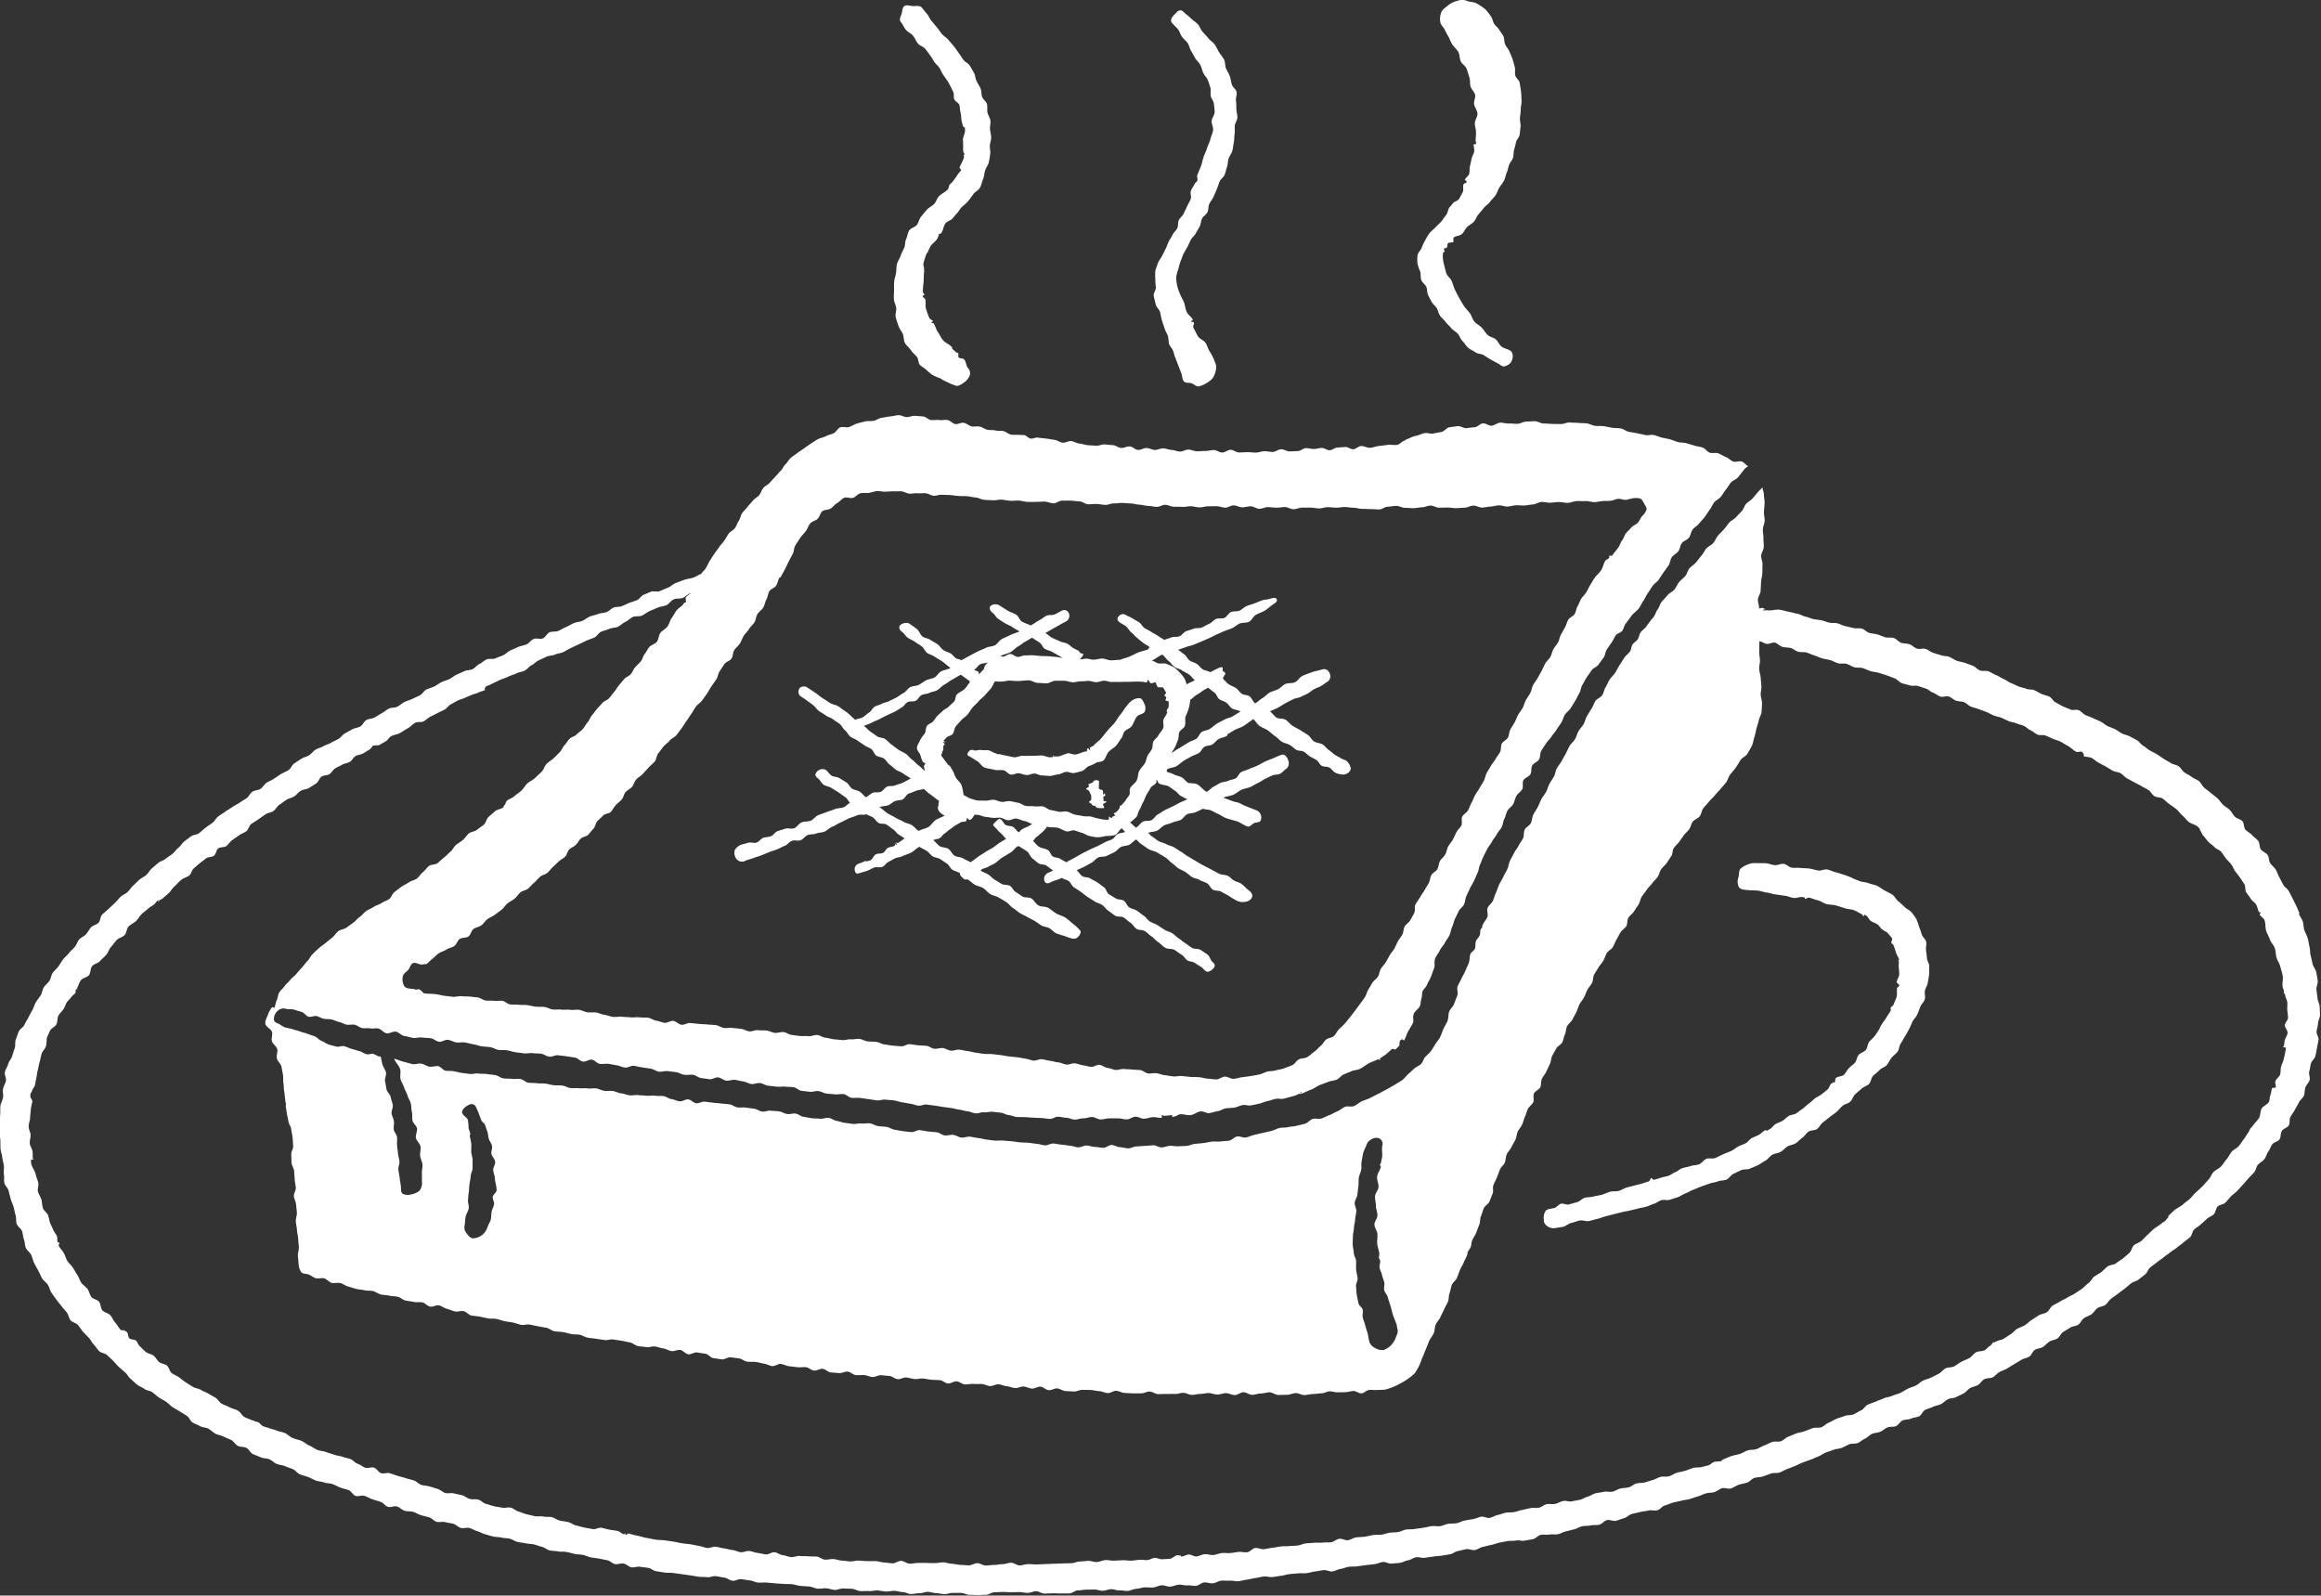 <svg xmlns="http://www.w3.org/2000/svg" xmlns:xlink="http://www.w3.org/1999/xlink" width="120" height="82.49" viewBox="0 0 120 82.49"><rect x="0" y="0" width="120" height="82.49" fill="#333333" stroke="none"/><defs><clipPath id="a"><rect width="120" height="82.49" fill="#fff"/></clipPath></defs><g clip-path="url(#a)"><path d="M118.9,61.211c-.056-.134-.109-.27-.168-.4s-.132-.259-.195-.39-.132-.258-.2-.387-.221-.21-.291-.338-.132-.256-.2-.381-.11-.271-.185-.395-.2-.212-.284-.333-.055-.312-.138-.431-.264-.167-.349-.284-.049-.325-.137-.44-.227-.192-.318-.3-.247-.171-.341-.281-.062-.33-.159-.438-.291-.129-.39-.234-.164-.244-.265-.348-.242-.167-.346-.268-.179-.232-.286-.33-.228-.179-.336-.275-.232-.175-.342-.267-.166-.255-.279-.346-.262-.135-.378-.222-.253-.144-.371-.228-.186-.241-.306-.322-.281-.087-.4-.164-.245-.139-.364-.215-.23-.163-.35-.236-.249-.132-.37-.2-.224-.175-.346-.244-.2-.218-.324-.287-.25-.132-.374-.2-.275-.083-.4-.149-.235-.158-.361-.223-.266-.1-.391-.164-.229-.166-.355-.229-.257-.111-.382-.173-.264-.1-.389-.158-.219-.19-.346-.25-.317.018-.444-.042-.259-.1-.386-.162-.244-.138-.371-.2-.2-.238-.327-.3-.269-.082-.4-.138-.244-.139-.373-.195-.3-.02-.424-.075-.273-.071-.4-.124-.261-.121-.394-.176-.248-.154-.381-.208-.249-.152-.383-.2-.254-.14-.388-.193-.312.006-.446-.046-.235-.19-.369-.242-.271-.1-.406-.15-.285-.059-.42-.109-.253-.146-.389-.2-.293-.037-.429-.085-.276-.081-.413-.128-.25-.158-.386-.2-.313.028-.45-.018-.244-.178-.381-.222-.292-.033-.429-.076-.238-.2-.376-.246-.3,0-.44-.038-.269-.106-.407-.146-.287-.044-.426-.083-.248-.184-.387-.221-.3.008-.44-.029-.279-.069-.419-.1-.269-.111-.409-.145-.286,0-.422-.035-.265-.09-.4-.121-.279-.032-.415-.062-.264-.1-.4-.125-.261-.118-.4-.145c-.153-.031-.306-.076-.459-.105s-.306-.078-.461-.106c-.207-.038-.438.061-.646.026-.069-.012-.141.016-.209.007-.155-.022.2-.062.05-.087-.04-.007-.075-.039-.115-.046s-.113.033-.165.031c.007-.152-.068-.307-.061-.459s.132-.3.139-.448.015-.3.023-.454.058-.3.065-.452,0-.3.01-.455-.078-.307-.07-.458.127-.3.134-.449-.021-.3-.016-.456-.035-.3-.03-.456.088-.3.092-.452-.039-.3-.036-.456.032-.3.033-.455-.032-.295-.036-.442-.067-.223-.073-.37c-.095.105-.15.15-.244.256s-.179.219-.274.325-.236.169-.33.275-.127.266-.221.371-.2.2-.29.31-.257.172-.356.284-.179.24-.278.352-.21.214-.308.327-.147.268-.245.381-.261.17-.358.283-.158.259-.255.372-.184.236-.281.35-.237.191-.334.3-.119.29-.216.4-.226.2-.322.315-.145.267-.239.383-.262.172-.355.29-.2.219-.3.337-.122.282-.212.4-.125.279-.214.4a4.468,4.468,0,0,0-.357.461c-.064.118-.245.212-.32.341-.062.107-.076.242-.143.345s-.2.164-.267.266-.059.257-.129.359c-.083.123-.222.209-.3.333s-.159.252-.241.376-.141.264-.222.389-.2.222-.285.348-.131.27-.211.4-.1.29-.177.416-.276.178-.355.3-.117.278-.2.4-.156.253-.234.381-.1.288-.175.416-.188.234-.262.362-.105.282-.179.411-.21.223-.282.353-.13.267-.2.4-.147.258-.218.389-.174.244-.244.375-.081.293-.151.424-.164.249-.233.38-.1.282-.172.413-.174.244-.244.376-.116.275-.186.407-.159.253-.227.385-.059.3-.127.437-.252.206-.319.339-.023.322-.09.455-.164.25-.23.384-.172.247-.236.381-.145.261-.209.4-.074.295-.137.429-.144.261-.207.4-.152.258-.213.394-.1.28-.164.416-.1.283-.157.419-.216.231-.275.367.042.343-.016.479c-.069.161-.21.3-.266.471,0,.016.009.048.005.06-.013.041-.072.067-.087.107-.033.091-.008.2-.041.294-.042.115-.156.2-.2.318s-.007.256-.047.371-.2.188-.241.3c-.048.14-.026.306-.079.446s-.124.271-.178.409-.141.264-.2.4-.142.264-.2.4.036.333-.016.472-.113.291-.167.438-.2.26-.255.407-.027.326-.084.471-.152.278-.214.421-.11.3-.179.436-.169.229-.239.349-.147.239-.226.354-.2.2-.29.3-.121.263-.217.365-.248.144-.352.239-.2.193-.307.28-.211.249-.343.337-.27.169-.407.249-.275.16-.415.235-.28.152-.421.222-.282.147-.424.215-.281.1-.416.167-.249.178-.385.237-.33-.015-.468.041-.25.175-.389.229-.266.142-.406.193-.272.129-.413.177-.32-.018-.462.028-.25.2-.392.244-.292.065-.435.107-.3.032-.445.07-.3.011-.449.047-.278.118-.423.152-.29.068-.435.1-.29.068-.436.1-.283.107-.43.135-.315-.074-.462-.049-.27.192-.418.215-.3.021-.446.041-.3-.009-.45.01-.293.057-.441.074-.286.027-.429.041-.28.093-.423.105-.289.009-.432.019-.29-.032-.433-.023-.284.076-.428.082-.292-.115-.435-.11-.286.028-.43.031-.286.025-.43.027-.287.1-.43.1-.287-.058-.431-.059-.286-.113-.429-.115-.29.15-.434.146-.286-.04-.43-.045-.285-.065-.428-.072-.292.1-.435.093-.284-.076-.427-.084-.285-.047-.428-.055-.285-.049-.428-.058-.294.1-.438.093-.283-.068-.427-.078-.285-.043-.429-.053-.29-.012-.434-.023-.287-.042-.432-.055-.289-.022-.433-.035-.292.011-.436,0-.287-.039-.432-.053-.284-.065-.429-.079-.286-.056-.429-.071-.3.062-.442.046-.278-.121-.422-.138-.3.044-.441.027-.275-.146-.418-.163-.289-.022-.433-.04-.285-.051-.429-.069-.307.115-.45.1-.289-.029-.432-.048-.285-.056-.429-.075-.275-.126-.419-.145-.289-.023-.433-.042-.276-.121-.419-.141-.3.025-.439.005-.3.042-.441.024l-.426-.058c-.142-.019-.279-.076-.421-.1s-.271-.137-.413-.156-.3.064-.44.045-.289-.007-.431-.027-.282-.052-.424-.072-.27-.147-.412-.166-.3.042-.438.022-.273-.118-.416-.138-.287-.015-.43-.034-.3.064-.44.045-.273-.127-.415-.146l-.426-.059c-.142-.019-.291.008-.433-.01s-.271-.139-.413-.158-.286-.025-.429-.044-.287-.022-.429-.041l-.427-.054c-.142-.018-.3.1-.444.083s-.266-.184-.409-.2-.3.115-.446.1-.277-.1-.419-.115-.272-.136-.415-.154-.289,0-.432-.021-.3.016-.442,0-.293-.015-.438-.032-.3.027-.444.01-.284-.087-.43-.1-.282-.1-.428-.12-.3.007-.441-.01-.282-.109-.427-.127-.3.022-.443,0-.3.008-.441-.009-.3.009-.441-.008-.281-.112-.427-.13-.3,0-.44-.018-.287-.063-.433-.082-.295,0-.44-.021-.295-.006-.439-.025-.272-.174-.418-.193-.3.012-.442-.008-.295,0-.44-.025-.275-.148-.419-.169-.29-.034-.435-.055-.3-.005-.44-.027-.3.044-.447.022-.291-.035-.436-.058-.266-.064-.4-.085-.276,0-.41-.026-.241-.209-.376-.232-.309.05-.453.025-.279-.131-.42-.156-.316.052-.453.024c-.153-.031-.3-.085-.453-.119s-.352-.127-.5-.16c.06.17.247.35.306.521s-.023.389.034.561c.047.139.132.266.176.406s.132.267.174.408.131.27.17.412.022.3.058.442,0,.3.032.446.2.256.232.4-.085.343-.056.5.215.287.24.444-.041.33-.019.489.107.292.118.443-.035.3-.029.455,0,.3.005.451a.615.615,0,0,1-.128.444.9.9,0,0,1-.426.193.643.643,0,0,1-.438-.026c-.112-.079-.088-.264-.1-.4s-.05-.284-.062-.426-.054-.282-.067-.424.068-.294.055-.436-.064-.281-.076-.424-.035-.273-.047-.41.016-.278,0-.415-.154-.259-.17-.4.027-.281.008-.416-.1-.271-.118-.41.082-.3.057-.44-.082-.273-.109-.412-.181-.251-.212-.389-.042-.284-.075-.425.086-.321.045-.459-.133-.261-.176-.4-.059-.283-.1-.419c-.007-.019-.079.019-.082,0-.107-.024-.194-.109-.3-.132s-.235.042-.342.016c-.131-.032-.246-.129-.377-.161s-.258-.079-.389-.112-.25-.105-.381-.14-.3.055-.425.017-.264-.065-.392-.107-.239-.139-.366-.185-.218-.182-.342-.23-.253-.086-.378-.135-.259-.07-.384-.12-.262-.073-.39-.118-.267-.056-.4-.1-.235-.152-.363-.2c-.189-.065-.222-.153-.2-.3a.552.552,0,0,1,.21-.369.443.443,0,0,1,.416-.087c.129.045.288,0,.418.044s.258.081.389.119.225.217.359.247.281-.062.408-.035.243.113.371.139.264.01.392.035.259.1.394.129.256.11.39.139.286-.023.419.006.25.141.384.17.282-.01.417.018.283-.021.418.005c.156.03.278.221.429.249s.338-.11.49-.083.279.2.433.221.3.08.456.1.318-.042.475-.018.3.015.443.038.275.158.421.18.316-.121.463-.1.282.11.429.132.3-.016.447.005.288.071.435.092.286.086.432.106.295.024.441.044.281.122.428.141.3,0,.444.022.287.08.434.1l.436.058c.145.019.3-.03.446-.011s.295.01.44.03.278.132.424.152.309-.092.454-.072.292.031.438.052.29.047.435.068.27.184.415.206.313-.117.459-.1.267.2.413.218.3-.018.444,0,.289.053.434.075.282.1.428.116.313-.11.458-.089.288.06.433.081l.436.065c.145.021.277.136.422.156s.3-.048.449-.028.292.032.438.052.28.117.425.137.3-.015.444,0,.276.148.422.167.29.042.436.061.308-.112.452-.093.273.149.418.167.3-.059.445-.041.285.063.429.082.278.114.423.133.3-.068.446-.049.278.118.422.136.289.031.433.05.3-.015.439,0,.292.008.436.027.271.17.415.189.289.03.433.049.3-.055.444-.036.279.112.423.13.291.019.435.038.3-.032.441-.013.27.175.415.193.295-.012.439.007.287.042.432.061.287.045.432.064.3-.057.444-.038.29.021.434.039.283.079.427.1.28.053.421.071.276.081.418.1.3-.072.436-.055.282.039.423.056.281.05.422.067.282.039.423.056.278.069.42.085.279.069.42.084.277.09.418.105.293-.068.435-.054.29-.038.432-.025.282.031.424.043.276.113.418.125.278.089.421.1.286,0,.427.009l.427.027c.142.009.285.01.427.018s.284.041.426.047.29-.119.432-.114.283.05.425.054.283.09.425.093.3-.064.451-.062.3-.071.45-.07.3.125.449.125.3-.055.45-.056.3,0,.449,0,.3.056.452.052.3-.133.445-.139.306.114.455.107.3-.073.446-.082.3.045.453.035c.013,0,.01-.144.018-.145.041,0,.085.045.126.042.135-.011.273-.032.407-.033l.008.1c.038,0,.073-.036.11-.038.1-.008.187-.1.285-.109.178-.016.365.061.543.042s.34-.172.517-.193c.145-.017.309.109.454.089s.286-.079.431-.1.278-.122.422-.145.295-.014.439-.039.279-.1.423-.13.3.044.443.015.282-.058.423-.089.273-.1.413-.13.276-.081.415-.116.3.024.443-.013c.186-.05.375-.1.56-.153.083-.024.158-.075.24-.1.041-.012.059-.1.1-.112-.013,0,.01.093,0,.1s-.02-.039-.024-.038c-.043.014-.124.09.028.047.172-.055.332-.152.5-.21s.315-.188.484-.25c.138-.051.275-.1.412-.155s.293-.056.429-.112.23-.211.364-.269.272-.108.406-.168.3-.056.429-.118c.161-.076.3-.2.455-.285s.333-.13.489-.215c.02-.011.087.055.11.044.007-.007-.028-.083-.017-.089.082-.05.162-.1.242-.155.142-.093.253-.223.386-.329.032-.025.156.044.188.018a2.316,2.316,0,0,1,.167-.161c.057-.062.006-.219.059-.284.027-.033.073-.05.1-.082l.105.072c.093-.146.133-.327.216-.478s.185-.3.256-.454c.032-.07-.015-.178.015-.252-.007.017-.039,0-.013-.065.016-.04.012-.087.028-.127.062-.159.266-.264.326-.424.043-.116.028-.254.072-.37s.017-.259.061-.375.172-.2.216-.315c.058-.149.155-.282.213-.43s.107-.3.165-.449-.008-.348.053-.5.177-.272.242-.418.195-.261.264-.4.169-.246.233-.379.073-.292.137-.426.084-.287.147-.42.129-.265.191-.4.219-.224.281-.358.061-.3.123-.433.124-.27.186-.4.147-.259.21-.393.119-.272.183-.406.064-.3.129-.432.108-.277.173-.41.131-.267.2-.4.178-.242.244-.375.177-.242.244-.375.185-.238.254-.369.07-.3.139-.429.088-.29.158-.42.23-.213.3-.343.09-.289.162-.419.225-.213.3-.342-.008-.346.066-.474.285-.178.359-.306.023-.33.1-.458.272-.183.349-.31.039-.323.116-.45.165-.247.242-.373.2-.225.279-.351.187-.233.264-.36.171-.243.249-.369.107-.282.185-.409.221-.212.3-.337.153-.254.232-.379.133-.266.213-.392.076-.3.156-.428.141-.263.222-.387.173-.244.255-.369.278-.173.361-.3.18-.238.264-.361.085-.3.169-.426.169-.247.253-.369.127-.238.2-.347.261-.139.342-.246.093-.265.178-.368c.113-.137.208-.285.315-.424s.273-.234.376-.38c.085-.121.142-.264.228-.386s.139-.266.224-.387.162-.25.247-.372.231-.2.316-.323.162-.25.248-.371.173-.242.259-.363.085-.3.172-.426.247-.189.334-.31.095-.3.182-.419.282-.163.37-.283.1-.3.188-.417.241-.191.332-.309.2-.222.29-.339.161-.252.255-.368.141-.27.235-.385.249-.18.345-.294.162-.253.259-.366.162-.255.259-.367.27-.159.369-.271.179-.239.278-.35a.735.735,0,0,1,.255-.23c-.133-.055-.187-.181-.321-.234s-.326.044-.461-.007-.239-.181-.375-.231-.256-.141-.392-.189-.307.008-.444-.037-.232-.221-.369-.265-.284-.059-.423-.1-.276-.084-.415-.124-.294-.022-.433-.059-.271-.1-.41-.14-.283-.057-.423-.09-.273-.1-.414-.132-.3.033-.443,0-.281-.064-.422-.092-.283-.051-.425-.076-.274-.149-.42-.173-.3-.013-.444-.036-.29-.061-.437-.082-.3,0-.446-.017-.286-.112-.433-.127-.3-.013-.445-.025-.3-.012-.445-.021-.3.085-.448.079-.3,0-.449-.006-.3-.021-.448-.022-.3-.118-.449-.118-.3.017-.449.02-.3.109-.446.115-.3-.022-.45-.015-.3-.054-.452-.044-.29.145-.439.157-.3-.136-.449-.122-.273.188-.418.2-.289.029-.433.048-.311-.126-.455-.105-.29.039-.433.062-.259.213-.4.238-.284.055-.427.083-.306-.05-.449-.021-.275.1-.417.136a1.013,1.013,0,0,0-.313.1c-.093.057-.209.062-.28.145-.153.024-.259.2-.412.226s-.318-.022-.472,0-.309.041-.462.057-.3.081-.456.094-.319-.1-.471-.089c-.136.008-.264.156-.4.164s-.279-.123-.416-.116-.272.024-.408.03-.268.134-.4.139-.278-.124-.414-.119-.271.049-.407.054-.275-.051-.411-.045-.268.145-.4.151-.291.014-.436.019-.294-.116-.439-.112-.287.134-.433.138-.292-.037-.437-.035-.29.069-.435.07-.292-.022-.437-.021-.291.015-.436.015-.291-.137-.436-.138-.292.143-.437.142-.289-.129-.435-.13-.292.052-.436.049-.292.019-.437.016-.289-.084-.433-.089-.295.11-.44.105-.288-.079-.433-.085-.287-.078-.433-.084-.294.09-.439.083-.285-.1-.43-.1-.3.11-.441.1-.28-.175-.424-.184-.3.092-.441.082-.281-.135-.426-.146-.288-.024-.432-.036-.3.08-.442.067-.29-.015-.434-.029-.284-.07-.429-.085-.279-.11-.423-.126-.3.1-.447.081-.276-.129-.419-.147-.286-.046-.429-.065-.289-.028-.432-.049c-.118-.017-.25.068-.368.05s-.214-.159-.331-.179c-.055-.009-.112,0-.165-.011-.012,0-.026.009-.038.007-.158-.028-.329.007-.487-.024-.136-.027-.252-.152-.387-.18s-.282,0-.417-.033-.281-.008-.417-.038-.255-.132-.39-.161-.286.016-.422-.012-.256-.157-.4-.184-.306.09-.445.064-.255-.184-.395-.208-.29.02-.43,0-.287.018-.427,0-.266-.172-.407-.185-.284-.022-.426-.031-.286.067-.428.064-.284-.108-.426-.1-.284.056-.425.066-.292.052-.437.069-.276.133-.42.158-.3,0-.44.032-.283.07-.424.11-.264.13-.4.177-.325-.035-.462.02-.212.246-.346.307-.281.087-.411.155-.288.084-.415.158-.238.148-.354.225-.231.159-.344.241-.236.152-.345.239-.234.158-.339.249-.169.232-.27.327-.153.242-.252.341-.185.207-.281.308-.189.2-.281.307-.242.163-.334.271-.125.263-.214.373-.239.171-.326.283-.193.209-.278.322-.195.209-.278.324-.094.281-.175.4-.118.262-.2.378-.249.173-.327.29-.149.242-.226.36-.187.215-.265.334-.172.225-.25.344-.153.238-.23.357-.127.255-.2.373-.173.193-.252.31c-.149.049-.257.143-.406.192s-.31.061-.458.112-.293.112-.44.164-.264.19-.411.244-.286.127-.432.182c-.131.05-.31-.025-.44.025s-.257.11-.387.161-.212.227-.342.278-.265.09-.4.141-.254.118-.384.169-.293.02-.423.072-.229.181-.359.232-.3.044-.441.1-.29.076-.428.132-.253.169-.392.224-.3.06-.435.116-.263.144-.4.2-.264.141-.4.2-.316.016-.453.073-.214.259-.351.317-.336-.03-.473.028-.231.219-.367.278-.292.076-.429.135-.272.121-.409.181-.241.191-.377.251-.272.1-.4.16-.321-.007-.453.053-.239.175-.37.236-.224.205-.355.267-.3.044-.43.106-.264.119-.4.181-.242.165-.372.228-.276.095-.406.159-.245.158-.375.222-.277.094-.406.159-.207.232-.336.3-.264.118-.393.185-.278.094-.406.161-.237.171-.365.239-.309.036-.437.1-.238.168-.366.237-.247.152-.374.222-.3.06-.425.131-.185.26-.312.332-.29.078-.415.149-.256.137-.381.209-.21.214-.335.287-.262.125-.387.2-.274.107-.4.181-.276.1-.4.178-.211.211-.334.287-.276.105-.4.182-.242.162-.364.24-.173.269-.3.347-.264.125-.386.2-.241.162-.362.242-.262.13-.383.21-.193.232-.313.313-.3.069-.424.152-.178.252-.3.335-.248.151-.366.235-.258.139-.375.224-.249.151-.366.237-.242.161-.358.247-.181.242-.3.33-.24.163-.355.251-.218.192-.332.281-.309.077-.423.167-.234.173-.347.264-.186.232-.3.324-.194.221-.306.313-.242.163-.353.256-.277.122-.387.217-.221.189-.33.284-.176.239-.285.336-.253.153-.361.25-.21.2-.317.3-.182.231-.289.33-.257.15-.362.25-.192.222-.3.324-.218.2-.321.3-.226.188-.329.292-.089.321-.19.426-.288.129-.388.236-.161.249-.259.358-.257.162-.353.272-.135.271-.229.383-.212.2-.3.317-.209.209-.3.323-.156.25-.244.367-.207.212-.293.33-.09.295-.173.415-.208.213-.288.335-.087.291-.164.415-.176.233-.25.36-.107.273-.178.4-.14.254-.207.384-.146.252-.209.384-.233.215-.292.349-.1.278-.152.413-.005.31-.055.447-.092.275-.136.415-.16.255-.2.4-.136.269-.17.41.081.317.052.461-.126.276-.15.421.022.3,0,.446-.122.282-.135.43,0,.3-.012.443-.008.3-.01.443-.033.3-.031.443.043.294.05.441,0,.3.01.443.071.289.088.435.062.287.084.433-.03.3,0,.447-.007.3.024.447.182.261.218.4.071.285.11.427.106.274.149.415.058.289.105.429.006.31.056.449.221.232.275.369.043.3.1.435.037.307.1.441.212.227.276.359.084.289.152.419.138.262.21.391.125.269.2.4.22.213.3.338.1.279.181.4.169.236.252.355.183.225.269.342.189.219.278.334.1.289.193.4.29.136.383.246.165.239.261.347.2.207.3.313.157.25.258.353.173.236.276.338.3.1.407.2.207.2.314.3.188.222.3.318.216.192.326.286.173.246.286.336.21.2.325.29.262.135.377.222.295.087.412.172.22.187.339.27.254.139.373.221.214.2.335.279.251.144.373.221.244.154.367.229.175.272.3.346.266.119.392.192.3.059.425.129.233.187.362.257.29.081.419.15.272.112.4.179.211.234.342.3.307.041.439.105.2.257.336.32.275.106.409.168.3.041.438.1.242.178.377.237.3.059.43.117.276.1.412.157.229.215.366.27.284.082.421.136.266.129.4.182.3.051.433.1.3.036.438.087.266.13.4.18.284.077.423.127.222.252.361.3.329-.05.468,0,.266.129.406.176.281.085.421.132.24.212.379.258.33-.062.47-.018.252.177.392.221.3.015.443.058.267.129.407.172.28.069.418.11.244.19.382.231.307-.022.445.018.286.045.424.085.25.174.389.213.307-.032.446.006.264.125.4.162.266.121.4.157.276.082.415.118.292.021.431.056.29.024.43.058.264.13.4.164.286.041.426.074.29.025.43.058.273.093.414.125.261.154.4.185.29.022.43.052.294,0,.435.028.28.066.421.1.289.023.43.052.273.1.415.129.286.036.427.064.282.058.423.084.261.174.4.2.3-.055.444-.03.263.17.4.194.3-.052.443-.028.286.036.428.058.267.151.41.173.291.047.436.069.3,0,.444.022.292.04.438.061l.438.061c.146.02.29.053.436.072s.3.005.443.024.3-.07.451-.052.29.056.436.074.279.145.426.162.307-.1.453-.082.291.048.438.063.286.1.432.113.3-.012.444,0l.439.041c.147.013.294.016.441.029s.3,0,.442.017.289.075.436.086.293.019.441.03.287.1.435.112.3-.028.444-.018.29.072.438.081.3-.082.447-.073.295.009.441.017.289.109.436.117.3-.01.443,0,.3-.038.444-.032.293.049.439.055.3-.042.443-.036.286.062.429.067.284.1.428.1.289-.045.432-.041.289-.075.433-.072.286.064.429.067.287.047.43.049.288-.062.432-.061.287,0,.43,0,.287.1.43.1.287.01.431.01.287-.012.431-.013.287-.13.43-.131.287-.015.431-.016.287.016.43.015l.43-.008c.144,0,.288.045.432.042s.286-.084.429-.087.29.128.434.124.287-.012.43-.016.288.012.432.007.288.007.432,0,.281-.151.425-.156.286-.033.429-.039.287,0,.431-.007.29.07.434.064.284-.073.427-.081.291.068.434.061.29.036.433.028.282-.1.426-.106.292-.067.439-.077.3.016.444.006.289-.1.436-.114.3.079.449.069.29-.087.437-.1.3.046.447.035.3.036.446.025.283-.164.43-.176.3.057.448.044.286-.122.433-.136.3.014.445,0,.3.042.447.028.29-.068.438-.082.29-.068.437-.083.29-.064.437-.079.3.044.448.029.292-.049.439-.065.289-.07.436-.087.295-.021.441-.038.3.006.445-.011.289-.07.436-.087.291-.052.438-.07.309.087.455.069.284-.113.43-.132.286-.093.432-.112.3,0,.443-.024l.439-.06c.146-.019.293-.03.44-.05s.281-.09.425-.111.309.1.453.082.292-.018.436-.039.278-.11.422-.132.274-.134.418-.156.3.05.446.027.288-.041.432-.064.292-.022.435-.045l.431-.071c.144-.024.27-.145.414-.17s.283-.069.427-.095.307.07.451.044.271-.138.414-.164.282-.075.425-.1.279-.089.423-.116l.429-.082c.142-.027.3,0,.438-.03s.3.035.446.007.287-.052.43-.081.258-.189.4-.219.3.015.443-.015.3.013.443-.018.273-.116.415-.147.282-.073.424-.105.27-.126.412-.158.3-.012.442-.045.3,0,.445-.035.253-.205.4-.239.319.07.463.035.278-.1.421-.137.258-.179.4-.216.288-.06.43-.1.293-.041.435-.078.311.026.453-.012.248-.211.39-.249.275-.106.417-.145.287-.062.429-.1.293-.045.434-.087.279-.093.42-.134.273-.114.413-.156.3-.025.44-.067.259-.157.4-.2.324.053.465.009.262-.145.4-.19.288-.065.428-.11.244-.2.384-.244.3-.03.439-.076.276-.1.415-.15.309-.006.448-.054.264-.136.4-.185.269-.1.4-.152.259-.13.393-.179.271-.1.406-.146.264-.116.4-.167.251-.148.385-.2.272-.093.406-.145.29-.048.424-.1.257-.131.39-.185.306-.012.439-.066.241-.171.373-.226.232-.19.364-.247.291-.051.423-.108.242-.165.373-.223.31-.01.441-.069.21-.233.341-.293.3-.033.432-.094.291-.058.421-.119.189-.273.318-.335.274-.093.4-.156.284-.075.412-.138.229-.186.356-.251.3-.047.427-.113.261-.124.388-.19.214-.21.341-.278.279-.089.4-.157.2-.229.33-.3.311-.033.437-.1.219-.2.345-.269.269-.111.393-.183.244-.154.369-.227l.372-.221c.124-.074.282-.092.406-.167s.17-.275.292-.35.295-.072.417-.149.215-.2.336-.278.289-.084.41-.162.178-.255.3-.334.248-.147.368-.227.3-.074.417-.155.175-.254.294-.336.269-.119.386-.2.189-.232.306-.316.3-.084.412-.169.183-.237.3-.323.235-.167.35-.253.23-.174.344-.262.221-.185.334-.274.281-.109.394-.2.227-.178.339-.269.153-.268.264-.36.232-.166.341-.258.234-.164.342-.257.235-.164.342-.258.244-.155.351-.249.232-.17.338-.265.23-.172.336-.267.11-.3.214-.4.236-.164.34-.262.214-.189.316-.288.26-.142.362-.242.1-.3.2-.4.3-.1.4-.2.186-.218.285-.32.225-.182.323-.286.195-.211.292-.316.187-.218.283-.325.2-.2.3-.313.1-.289.2-.4.241-.173.33-.286.116-.273.2-.387.126-.262.21-.378.295-.142.375-.261.042-.316.12-.436.283-.162.356-.285.02-.319.089-.444.164-.235.228-.363.146-.247.205-.377.207-.221.261-.352.03-.294.079-.427.173-.242.216-.376-.057-.314-.018-.45.053-.276.087-.413.2-.244.231-.383.059-.279.082-.419.061-.279.079-.42-.118-.3-.1-.438.069-.277.076-.419.1-.281.1-.423-.012-.285-.015-.427-.1-.3-.113-.446-.039-.3-.054-.446.085-.313.064-.462-.05-.3-.076-.446-.16-.275-.19-.423-.062-.292-.1-.438-.018-.3-.058-.45-.05-.3-.095-.443-.123-.276-.172-.418-.03-.311-.083-.451-.154-.264-.212-.4M70.645,73.168a.462.462,0,0,1,.2-.269.533.533,0,0,1,.321-.116.31.31,0,0,1,.3.413c-.039.193.021.4-.012.6-.016.089-.039.176-.053.266-.007.045-.056.083-.063.128,0,0,.055.053.052.079-.025.178-.171.34-.19.518s.085.367.072.546c-.012.162-.174.314-.181.476s.048.327.045.489.079.324.081.486-.162.329-.156.49.144.326.155.492-.026.335-.01.5.086.325.106.49c.009.075-.025.156-.015.231.005.039.031.075.036.114,0,0,.02,0,.021,0,.02.13-.048.274-.026.4s.1.249.125.377.087.249.115.378-.029.276,0,.4.146.234.179.361c.042.157.1.307.147.464s.078.314.129.469.121.309.176.466c.028.078.027.169.052.247.053.17-.041.315-.1.483a1.041,1.041,0,0,1-.618.609.7.7,0,0,1-.441-.108.584.584,0,0,1-.282-.278,2.93,2.93,0,0,1-.082-.408c-.05-.176-.111-.349-.155-.526-.031-.124-.088-.241-.116-.365s.021-.264,0-.389-.2-.221-.221-.346c-.026-.142-.065-.284-.088-.427s-.019-.291-.039-.435.1-.3.082-.447-.064-.283-.076-.427.005-.29,0-.434-.115-.282-.121-.427-.052-.289-.055-.433.007-.291.008-.435.05-.29.054-.434.056-.287.062-.432.052-.285.062-.429-.1-.3-.083-.442.121-.278.138-.421.032-.286.052-.43,0-.292.022-.435.1-.276.124-.418-.008-.3.022-.438.047-.286.08-.427.128-.266.165-.406M24.237,71.083a.254.254,0,0,1,.382.13c.044.106.1.207.136.315s.082.213.118.322.166.171.206.273.072.209.109.312c.044.124.045.266.083.392s.134.24.167.368-.059.287-.032.416.173.263.194.406-.116.3-.1.446.082.281.087.424c.008.2.093.4.088.6,0,.121-.181.227-.2.348s.091.259.07.378c-.023.135-.1.259-.127.392s-.01.279-.047.41-.119.249-.164.378a.85.85,0,0,1-.275.411.824.824,0,0,1-.475.174c-.138,0-.252-.145-.333-.258a.466.466,0,0,1-.108-.384c.033-.152.027-.312.055-.465s.141-.293.163-.447c.018-.139-.052-.289-.037-.428s.015-.282.034-.421c-.007.053,0,.108-.006.161.022-.161.024-.321.039-.483s.062-.319.069-.481c.006-.141.1-.279.1-.421s0-.284,0-.426-.063-.282-.069-.423.014-.285,0-.426-.06-.276-.078-.415c0-.02.038-.047.035-.068s-.024-.058-.028-.088c-.012-.072-.051-.141-.065-.213a3.18,3.18,0,0,0-.038-.43c-.045-.134-.238-.216-.286-.344-.068-.183.182-.367.332-.438m16.11-27.26c.073-.133.15-.266.221-.4s.132-.275.2-.409.139-.271.212-.4.063-.316.14-.447.165-.259.247-.387.2-.232.293-.356.134-.285.23-.4.284-.139.386-.242.128-.293.238-.387.319-.062.439-.145.207-.21.333-.281.222-.212.356-.27.327.047.466,0,.242-.206.385-.237.294,0,.439-.021.275-.081.414-.089.282.032.421.03.28-.021.419-.017.281-.009.42,0,.272.109.412.119.282-.033.421-.02.282-.011.421,0,.27.115.41.127.284-.061.423-.05.3.005.443.016.293.038.441.048.3,0,.444.014.292.056.439.066.289.11.437.119.3.013.443.022.3-.039.446-.031.293.047.441.056.3-.016.444-.008.3.059.447.066.3,0,.449,0,.3-.018.45-.014.3.085.447.089.3-.143.452-.139.3-.007.45,0,.3.033.448.037.295.145.444.15.3-.022.449-.015.294.043.441.049.3-.084.446-.079.3-.029.444-.023.294.023.442.028.293.059.441.064.293.056.441.061.294.045.442.05.3-.111.446-.107.292.1.44.1.295,0,.442.008.3-.037.443-.033.293.056.441.059.3-.058.444-.055.295-.01.442-.007.293.073.441.076.3-.121.444-.118.293.1.44.1.3-.054.443-.052.293.127.44.129.3-.089.443-.087.294.028.441.03.3-.035.443-.034.294.113.441.113.3-.084.443-.084.295,0,.442,0,.295.043.442.043.295-.066.442-.066.3.027.443.026.3-.032.443-.032.3.036.443.035.3.06.443.059.3.012.443.012.3.018.443.018.294-.14.442-.141.295-.042.442-.044.3.1.444.1.3.022.443.02.295-.044.442-.046.293-.085.441-.088.3.112.444.109l.443-.009c.147,0,.3.036.444.032s.295-.021.443-.025.292-.1.439-.106.3.1.446.1.293-.045.44-.05.292-.058.439-.063.3.067.444.061.292-.058.439-.064.3.015.442.008.292-.045.439-.052.288-.12.435-.128.3.046.444.038.293-.028.439-.036.314.048.473.044.313-.089.47-.093.316.005.47,0,.324.065.474.054c.132-.01.263-.044.4-.055s.266,0,.4-.015.259-.087.391-.1.272.062.4.052.261-.073.393-.084a.828.828,0,0,1,.344.016c.1.037.144.134.206.252s.153.219.125.338a.789.789,0,0,1-.212.307c-.092.1-.138.244-.227.348s-.252.146-.339.252-.2.2-.281.3-.112.262-.2.37-.113.259-.195.369c-.108.144-.224.279-.329.426-.005.007-.122-.025-.138,0s.009.091,0,.1c-.045.065-.152.086-.2.151-.1.148-.124.35-.224.5s-.253.264-.351.415c-.076.118-.145.24-.219.358s-.124.252-.2.371-.189.213-.261.332-.113.258-.184.379-.079.278-.149.4-.263.177-.333.3-.1.271-.169.395-.14.248-.209.373-.081.28-.149.4-.173.23-.241.355-.091.274-.159.4-.2.216-.266.342-.12.258-.187.384-.139.248-.207.373-.167.233-.233.359-.076.282-.144.409-.159.239-.226.365-.1.271-.166.4-.169.233-.236.359-.112.264-.179.39-.155.241-.222.367-.058.293-.125.418-.25.191-.316.317-.025.31-.093.436-.166.235-.233.361-.175.23-.242.356-.149.244-.217.37-.081.28-.149.406-.152.242-.219.369-.161.238-.228.364-.116.262-.184.387-.112.264-.179.39-.227.2-.3.328.019.335-.048.461-.187.223-.255.349-.119.261-.186.386-.175.23-.242.356-.081.281-.149.406-.2.215-.272.341-.066.289-.133.415-.248.191-.316.317-.067.289-.135.414-.152.243-.219.369-.164.236-.232.362-.164.236-.232.362,0,.325-.066.451-.139.249-.207.375-.222.2-.29.33-.053.288-.119.41-.164.227-.23.35-.115.255-.181.376-.174.222-.241.344-.136.242-.206.364-.182.216-.252.336-.077.278-.149.4-.211.2-.285.315-.136.242-.213.359-.1.277-.178.394-.167.231-.251.346-.167.232-.253.344-.172.229-.261.338-.177.224-.271.331-.21.2-.307.3-.156.249-.258.347-.3.092-.409.186-.169.238-.279.327-.21.214-.33.3-.23.195-.354.273-.313.052-.443.123-.209.241-.342.3-.28.105-.417.161-.294.06-.434.107-.3.025-.441.064-.272.119-.417.149-.289.058-.435.079-.294.045-.442.06-.294.076-.443.084-.3-.116-.45-.114-.3.146-.447.144-.3-.032-.446-.039-.295-.065-.443-.076-.3,0-.447-.014-.3-.032-.444-.046-.3.035-.452.019-.294-.047-.442-.064-.276-.082-.417-.1-.289.028-.429.012-.267-.158-.409-.173-.284-.013-.424-.029-.284-.013-.425-.028-.293.064-.433.047-.275-.09-.416-.105-.269-.142-.41-.158-.3.122-.44.105-.278-.064-.419-.081-.275-.089-.416-.1-.3.078-.439.061-.277-.1-.419-.112-.28-.064-.423-.081-.28-.065-.422-.081-.3.086-.44.069-.278-.081-.42-.1-.281-.057-.423-.073-.285-.024-.427-.041-.282-.053-.424-.07l-.426-.049c-.142-.017-.288,0-.43-.013s-.283-.045-.426-.062-.281-.067-.424-.083-.282-.056-.425-.072-.295.064-.437.049-.276-.117-.419-.132-.293.049-.435.036-.275-.14-.418-.153-.287-.015-.429-.028-.284-.043-.427-.056-.3.124-.443.11-.286-.02-.429-.034-.289-.048-.435-.062-.282-.118-.427-.132-.292-.013-.438-.027-.283-.112-.429-.127-.3.035-.443.021-.3.053-.444.039l-.436-.042c-.145-.014-.287-.067-.433-.081s-.282-.127-.427-.14-.3.075-.446.061-.294,0-.439-.009-.29-.041-.435-.055-.281-.135-.427-.148-.3.054-.444.041-.285-.107-.431-.121-.295,0-.441-.018-.3.076-.449.061-.283-.117-.429-.132l-.438-.045c-.146-.015-.3.017-.443,0s-.282-.132-.428-.147-.293-.018-.439-.033-.293-.015-.439-.03l-.438-.045c-.146-.016-.307.107-.453.09s-.276-.179-.422-.2-.309.119-.455.1-.285-.095-.43-.112-.281-.134-.426-.151-.3,0-.45-.02-.3.016-.452,0-.3-.015-.448-.032-.3.027-.453.009-.291-.088-.439-.105-.289-.1-.438-.121-.3.006-.451-.012-.288-.11-.437-.128-.3.021-.452,0-.3.008-.451-.01-.3.009-.451-.008-.288-.112-.436-.13-.3,0-.45-.016-.294-.062-.443-.08-.3,0-.45-.018-.286,0-.427-.018-.266-.169-.407-.185-.287.018-.429,0-.286,0-.427-.015-.268-.142-.409-.159-.282-.028-.423-.046-.286,0-.426-.019-.3.049-.443.029-.288-.03-.432-.05-.284-.061-.427-.081c-.2-.028-.4-.016-.6-.044-.1-.015-.183-.193-.286-.208s-.188.042-.277.025c.229.044.063-.036.009-.043-.2-.023-.4-.016-.491-.145a.67.67,0,0,1-.073-.53c.028-.126.169-.2.265-.306s.125-.3.247-.355.292.053.422.068c.087.01.192-.028.279-.019.113-.081.2-.2.318-.282s.2-.2.316-.276.276-.113.4-.194.286-.1.407-.185.163-.28.283-.364.329-.043.448-.128.144-.3.263-.388.29-.1.408-.187.192-.233.309-.321.266-.135.382-.224.238-.173.353-.264.19-.231.3-.323.254-.151.368-.244.19-.23.3-.324.291-.109.4-.2.2-.213.316-.308.2-.213.314-.31.27-.109.372-.2.18-.21.282-.3.2-.192.3-.284.23-.154.33-.247.114-.278.213-.372.241-.143.34-.239.158-.228.256-.324.289-.1.387-.2.176-.219.275-.319.1-.289.2-.389.207-.187.3-.288.309-.092.4-.193.153-.24.249-.342.212-.185.306-.289.111-.277.2-.381.235-.164.328-.268.127-.28.225-.391.244-.176.34-.288.2-.213.3-.326.221-.2.316-.312.088-.309.182-.423.177-.236.27-.35.23-.193.322-.309.26-.171.351-.287.176-.238.267-.354.158-.252.248-.369.159-.25.247-.368.152-.255.239-.374.232-.2.318-.315.171-.241.256-.361.147-.256.232-.375.168-.242.252-.364.09-.3.173-.418.162-.246.244-.369.287-.164.369-.287.061-.313.141-.436.21-.215.29-.339.123-.271.2-.4.2-.224.275-.35.2-.223.278-.349.081-.3.156-.423.223-.212.3-.339.089-.29.162-.418.079-.294.152-.423.288-.176.36-.306.1-.284.167-.413M118.127,67.7c-.01.105-.027.21-.039.315,0,.035,0,.072,0,.107,0-.019.009-.032.01-.046,0,.019.093.054.092.065-.03.193-.076.387-.118.578-.028.131-.1.253-.135.384s-.012.278-.051.406-.2.218-.244.345c-.033.094.047.23.011.322-.013.034-.168.01-.181.044-.047.109-.038.24-.088.347s-.025.251-.079.356c-.073.145-.3.21-.378.353s-.05.347-.136.486-.216.25-.307.386c-.06.09-.149.159-.215.246.154-.2-.027.117-.056.156-.078.105-.141.222-.222.326s-.148.219-.23.32c-.1.122-.27.185-.372.3s-.164.275-.269.393-.183.259-.289.375-.279.171-.387.286-.156.287-.266.4-.208.238-.319.35-.219.2-.324.3-.2.219-.3.322-.237.179-.344.281c-.145.139-.352.211-.5.347-.088.082-.172.167-.261.249-.029.027-.019.1-.049.124-.045.041-.237.257-.011.066-.112.095-.248.161-.358.256s-.25.158-.361.254-.21.2-.321.3-.2.213-.313.309-.272.131-.384.225-.129.3-.242.4-.218.2-.333.286-.244.162-.359.252-.313.072-.429.16-.212.2-.328.291-.251.151-.368.238-.177.251-.3.337-.213.2-.331.289-.245.159-.364.243-.267.127-.387.21-.267.127-.387.209-.262.133-.383.213-.177.261-.3.341-.3.082-.418.161-.244.16-.367.238-.224.193-.347.27-.274.111-.4.187-.216.207-.341.282-.242.164-.368.238c-.1.061-.24.062-.344.122-.065.038-.38.156-.115.012-.1.052-.152.179-.247.233s-.161.161-.257.215c-.13.073-.321.038-.452.11s-.218.225-.35.3-.276.119-.408.189-.244.172-.375.239-.313.038-.444.105-.224.211-.356.278-.263.135-.4.2-.284.093-.416.158-.237.188-.37.252-.279.1-.412.165-.255.153-.389.215-.284.09-.418.152-.294.065-.429.126-.275.107-.41.166-.278.1-.414.158-.217.243-.353.3-.257.153-.393.209-.312.022-.449.078-.283.089-.42.144-.26.147-.4.2-.246.184-.384.238-.318,0-.456.05l-.415.158c-.138.052-.292.064-.43.115s-.272.115-.411.165-.247.189-.386.238-.316-.008-.456.041-.269.131-.409.179-.266.141-.407.188-.307.02-.448.067-.267.136-.409.182-.292.064-.433.11-.274.119-.415.164c-.007,0,.016.105.005.109.007,0-.009-.061,0-.064-.039.012-.073.036-.112.048-.117.036-.252.012-.369.047s-.19.143-.3.175-.218.052-.325.084c-.143.042-.309.008-.452.05s-.28.105-.423.147-.292.065-.435.106-.26.141-.4.179-.3-.005-.439.032-.265.124-.4.161-.275.088-.415.125-.293.018-.433.054-.255.165-.4.2-.291.027-.43.062-.266.127-.406.161-.3-.026-.444.008-.286.042-.427.075-.264.139-.4.172-.266.131-.407.163-.285.05-.426.082-.306-.049-.447-.018-.269.12-.41.15-.3-.013-.439.016-.263.152-.4.181-.3-.007-.437.022-.281.064-.423.093-.277.083-.419.111-.292.006-.434.033-.276.089-.418.116-.27.125-.412.151-.309-.085-.45-.059-.276.1-.418.123l-.43.075c-.144.025-.276.113-.42.138s-.294.008-.438.032-.279.1-.423.121-.3-.024-.443,0-.285.062-.429.084-.289.039-.433.062-.293.007-.438.028-.278.108-.423.13-.292.014-.436.035-.282.082-.427.1-.294,0-.438.022-.285.066-.429.085-.292.016-.436.035-.278.124-.422.144-.306-.092-.45-.073-.273.159-.418.178-.293,0-.438.019-.295-.01-.439.007-.291.018-.436.035-.282.093-.427.11-.292.013-.436.029-.293,0-.438.019-.287.053-.432.068-.287.057-.432.072-.3-.075-.446-.06-.273.2-.419.218-.3-.031-.443-.017-.289.047-.435.06-.3-.018-.441,0-.286.087-.432.1-.3-.053-.444-.041-.285.1-.431.115c-.128.01-.266-.107-.393-.1s-.249.1-.376.107c-.01,0-.015-.017-.022-.016s-.006-.032-.01-.032c-.058,0-.119-.024-.177-.02-.139.01-.267.176-.407.186s-.256.013-.384.022-.262-.082-.39-.073-.25.105-.378.114-.258-.022-.386-.014c-.148.008-.295.038-.443.045s-.3-.03-.446-.022l-.444.022c-.148.007-.3-.037-.446-.03s-.292.089-.44.1-.3-.065-.447-.059-.3.027-.443.033-.293.083-.441.089-.3,0-.444.01-.3.012-.444.016-.3.014-.444.018-.3.015-.444.018-.3-.019-.445-.017-.3.066-.443.068-.293-.139-.439-.138-.292.072-.438.073-.292.039-.438.04-.292.03-.438.029-.292-.119-.438-.119-.293.113-.438.112-.292-.023-.438-.025-.292-.055-.437-.056-.291-.072-.437-.075-.293.042-.438.039-.292,0-.438-.008-.292,0-.438,0-.293.042-.439.037-.287-.138-.433-.144-.3.133-.443.127-.291-.036-.437-.043-.289-.062-.435-.07-.293.007-.438,0-.292-.019-.437-.027-.3.05-.441.041-.291-.032-.436-.041-.288-.07-.434-.08-.3.04-.441.03-.282-.148-.427-.159-.293,0-.438-.015-.292,0-.438-.016-.3.072-.445.058-.286-.084-.431-.1-.279-.136-.424-.15-.3.126-.449.112-.287-.061-.431-.077-.283-.086-.428-.1-.3.078-.446.062-.282-.1-.426-.113-.285-.065-.429-.083-.285-.067-.429-.086-.3.082-.448.063-.282-.086-.426-.106-.285-.062-.429-.083-.289-.031-.433-.052-.285-.061-.429-.083-.288-.042-.432-.064c-.167-.025-.341-.016-.508-.042s-.332-.066-.5-.094-.329-.092-.5-.12c-.136-.023-.269-.073-.406-.1-.045-.008-.107.076-.153.068-.019,0-.015-.093-.025-.1s-.032.073-.049.07c-.125-.022-.23-.156-.355-.179s-.252-.033-.377-.056c-.144-.027-.286-.069-.43-.1s-.318.094-.462.065-.29-.05-.434-.079-.284-.077-.428-.107-.27-.147-.413-.178-.29-.046-.434-.077-.269-.145-.412-.176-.3,0-.437-.033-.3.015-.441-.018l-.423-.1c-.141-.033-.272-.1-.413-.139s-.257-.165-.4-.2-.306.03-.446,0-.289-.041-.428-.076-.277-.087-.416-.123-.252-.179-.391-.217-.3,0-.44-.035-.257-.154-.4-.193-.285-.055-.424-.095-.307.02-.446-.021-.252-.167-.391-.209-.276-.085-.415-.127-.29-.039-.429-.082-.246-.183-.383-.227-.279-.075-.416-.12-.28-.073-.417-.119-.275-.089-.412-.135-.318.039-.455-.007-.225-.234-.362-.282-.324.049-.459,0-.252-.156-.388-.2-.237-.195-.373-.244-.282-.071-.417-.121-.289-.054-.424-.105-.277-.084-.412-.136-.315-.057-.46-.115-.272-.166-.417-.225-.264-.182-.409-.242-.3-.083-.449-.145-.258-.193-.4-.256-.31-.075-.452-.139c-.107-.048-.232-.058-.339-.107s-.232-.059-.339-.109-.159-.161-.256-.207c-.058-.028-.132-.022-.189-.05-.023-.012-.015-.038-.021-.041s-.028.025-.054.012c-.14-.07-.295-.112-.433-.184s-.215-.264-.353-.338-.3-.1-.437-.176-.269-.109-.395-.179-.2-.236-.321-.309-.251-.139-.374-.214-.266-.118-.387-.194-.292-.079-.413-.157-.247-.15-.367-.23-.228-.179-.346-.261-.26-.133-.377-.218-.135-.3-.25-.39-.291-.092-.4-.181-.176-.241-.289-.331-.293-.1-.4-.19-.207-.2-.316-.3c-.084-.073-.109-.212-.192-.286s-.261-.043-.342-.119-.053-.253-.13-.326c-.046-.044-.12-.058-.166-.1-.01-.01-.043.024-.05.017s-.078-.006-.1-.027c-.109-.109-.177-.259-.283-.371s-.157-.275-.261-.389-.31-.138-.41-.255-.075-.326-.169-.441-.312-.132-.4-.249-.108-.292-.2-.412-.233-.2-.318-.322-.124-.276-.205-.4-.154-.255-.232-.381-.21-.222-.286-.35-.113-.279-.185-.41-.193-.236-.262-.367c-.018-.036.055-.119.036-.155-.008-.017-.04-.012-.045-.021s-.033,0-.041-.016c-.044-.091,0-.223-.045-.315-.051-.11-.135-.2-.184-.315s-.1-.218-.151-.331c-.055-.136-.068-.288-.12-.426s-.219-.235-.267-.374-.035-.3-.078-.44-.138-.268-.176-.41.05-.318.015-.461-.1-.278-.129-.422c-.043-.2-.209-.389-.242-.6-.008-.049,0-.1-.005-.15,0-.015.154-.048.152-.057s-.054-.006-.056-.021c-.015-.118,0-.239-.014-.358-.016-.144-.133-.279-.144-.424s.047-.295.041-.44-.1-.289-.1-.435.069-.292.074-.437.027-.29.037-.435.063-.286.078-.43c.008-.08-.111-.176-.1-.256,0-.029,0-.1,0-.11.009-.059.075-.11.085-.169.018-.109.134-.2.155-.307s.036-.215.061-.322c.035-.147.043-.3.082-.444s.058-.3.1-.441.062-.3.112-.44c.038-.107.143-.189.184-.295.018-.048.035-.1.053-.145,0-.012-.021-.026-.018-.034s0-.01.007-.018c.044-.1,0-.246.05-.349s.091-.209.14-.312c.065-.136.266-.2.336-.339s.036-.324.11-.456.2-.233.28-.362c.059-.1.083-.216.144-.313s.164-.165.226-.261.16-.142.219-.227c.035-.052,0-.15.037-.2.01-.014.088.021.1.007,0,0-.06-.035-.064-.028.084-.13.113-.3.208-.43s.321-.146.42-.267.069-.35.168-.47.307-.144.407-.26.222-.212.324-.327.137-.29.241-.4.19-.249.3-.362.3-.145.407-.256.1-.339.21-.449.269-.172.381-.279.184-.259.3-.367.246-.193.36-.3c.079-.073.189-.115.269-.188s.149-.19.235-.236c-.024.021,0,.107-.022.129.032-.029.04-.085.072-.113s.109-.041.149-.077c.1-.094.211-.185.316-.278s.193-.26.313-.364.221-.229.342-.331.3-.133.424-.234c.1-.087.123-.276.228-.362s.2-.18.31-.265.216-.165.322-.25.3-.055.409-.139.115-.293.222-.376.31-.041.418-.123.179-.212.288-.294.24-.166.358-.253.266-.13.384-.216.145-.3.264-.382.248-.156.367-.24.239-.168.359-.252.294-.09.414-.173.189-.241.31-.323.236-.172.358-.253.286-.1.407-.18.213-.207.335-.287.3-.067.427-.147.247-.155.37-.233.166-.284.29-.361.289-.05.4-.122.18-.226.3-.3.246-.121.362-.191.272-.075.389-.144.179-.231.3-.3.275-.069.392-.138.231-.142.349-.211c.046-.027.066-.1.112-.125.015-.008.016-.044.027-.05.1-.059.273,0,.377-.061s.2-.124.308-.182.163-.2.267-.256c.139-.077.315-.089.455-.166s.27-.169.41-.244.247-.213.387-.289c.122-.065.31-.008.432-.073s.221-.173.344-.238.248-.123.37-.187.249-.12.372-.183.2-.21.327-.273.239-.14.363-.2.267-.086.39-.148c.1-.051.212-.087.315-.137s.225-.061.328-.111c.14-.069.3-.1.435-.176-.167.088-.038-.142-.014-.154.068-.035.144-.055.212-.089.146-.074.3-.142.443-.215s.31-.113.457-.186.31-.112.458-.184.292-.076.426-.141.224-.216.357-.281.238-.189.372-.253.269-.124.4-.187.306-.047.439-.11.3-.066.43-.129.259-.146.393-.209l.4-.188c.134-.062.266-.131.4-.193s.279-.1.414-.162.215-.244.349-.3.286-.087.421-.148.3-.047.439-.107.25-.189.39-.252.249-.193.389-.255.33-.01.47-.072.258-.172.4-.234.282-.118.422-.179.306-.065.446-.127.236-.239.379-.3.338-.016.479-.082.253-.186.4-.253c-.064.092-.183.137-.248.229-.044.062.03.206-.013.268-.005.008-.063,0-.073.013l-.052.076c-.091.127-.261.2-.352.324s-.16.27-.253.4-.122.306-.217.433-.266.2-.362.325-.086.335-.183.461-.309.163-.407.288c-.085.11-.14.243-.227.352s-.11.268-.2.376-.2.2-.289.3-.136.249-.224.356-.255.15-.344.257-.179.213-.269.319-.153.235-.244.34-.171.22-.262.325-.258.144-.349.249-.189.207-.282.312-.167.226-.261.33-.131.26-.226.364-.152.242-.247.345-.224.176-.319.278-.273.128-.369.23-.164.231-.261.332-.142.253-.24.353-.2.2-.3.3-.262.188-.375.3-.15.3-.263.413-.233.217-.348.328-.279.17-.394.279-.187.257-.3.364-.253.188-.369.294-.281.141-.392.242c-.056.051-.056.162-.112.213,0,0-.009.011-.018.019-.024.022-.042.093-.05.1-.11.1-.31.1-.421.2s-.224.193-.336.292-.131.3-.244.4-.244.173-.356.269-.309.094-.423.19-.19.235-.3.33-.246.168-.361.262-.175.256-.29.349-.21.213-.327.3-.221.2-.338.292-.329.06-.447.151-.2.23-.316.32-.191.24-.31.329-.292.106-.411.194-.264.141-.384.228-.235.182-.355.269-.162.284-.284.37-.274.123-.395.207-.282.11-.4.195-.269.13-.39.215-.208.219-.329.3-.213.21-.334.3-.241.17-.36.258-.3.093-.418.182-.193.235-.309.327-.23.187-.344.281-.241.174-.352.272-.215.2-.323.306-.164.255-.268.36-.187.227-.287.336-.195.218-.29.331-.225.2-.316.313-.215.209-.3.331-.2.2-.267.317-.067.275-.128.4-.067.269-.123.392c-.011.009-.1-.046-.113-.036a1.2,1.2,0,0,0-.226.417c-.061.147-.168.337-.111.483s.275.228.327.375-.051.344,0,.492.231.255.272.4-.055.335-.017.486.2.271.237.423c.03.135.048.275.076.411s0,.284.025.42.013.28.036.417c.035.205.048.414.079.621.005.039.06.072.067.112-.028-.182-.065.028-.061.056.017.12.038.238.053.358.019.143.066.282.083.425s.133.275.148.418.056.284.07.428.017.289.03.432-.11.3-.1.443.006.289.017.432.121.279.131.423.021.288.03.432.049.286.058.429-.113.3-.1.439.1.282.113.426.035.287.042.431-.062.3-.054.448.051.294.058.443.055.294.062.442.027.3.035.443-.057.3-.048.449.029.3.038.443a.8.8,0,0,0,.121.382c.071.106.217.1.354.13s.259.161.4.2.306-.024.447.012.25.2.391.234.306-.025.447.01.264.144.4.178.278.089.419.123.29.038.432.072.3.008.438.042.266.142.407.175.292.029.433.062.293.024.435.057.262.161.4.193.289.041.431.073.3-.007.441.024.257.186.4.217.318-.093.461-.062.266.145.408.176.275.107.417.137.307-.045.449-.015.256.195.4.224.291.03.433.06.284.06.427.089.3,0,.439.029.279.087.422.116.289.042.431.071.279.09.422.118.3-.041.447-.013.286.061.429.089.288.052.432.078.269.152.413.178.294.018.438.044.285.069.429.1.3.01.439.036.275.127.418.152.291.033.435.058.29.038.434.063.306-.052.45-.027.289.041.433.065.286.063.43.087.269.163.413.187.291.033.435.056.3-.054.449-.032.284.079.428.1.278.114.423.136.308-.08.452-.058.266.2.41.224.313-.116.458-.095.288.046.433.067.266.206.41.226.289.044.434.064.313-.125.458-.105.29.036.435.056.275.147.42.167.3,0,.44.015.284.069.427.088.279.109.423.127.309-.129.452-.111.28.1.424.118l.432.05c.144.018.293-.014.438,0s.273.158.418.174.3-.106.448-.09.273.169.417.185.29.02.434.036.3-.091.446-.076.274.164.418.179.293-.01.437,0,.282.09.427.1.3-.107.446-.093.289.025.433.039.277.152.421.165.3-.1.445-.087.285.069.429.081.295-.038.439-.026.287.05.432.062.29.011.434.022.278.159.423.171.3-.122.445-.111.279.147.424.158.293-.035.438-.025.291,0,.436.005.284.1.429.106.3-.1.442-.091.285.087.429.1.286.084.43.093.3-.087.441-.078.285.1.43.107.3-.11.441-.1.281.173.426.181.3-.1.44-.089.284.13.429.136l.435.022c.145.006.295-.092.439-.085s.29,0,.435.008.289.053.433.059.287.092.432.1.295-.121.439-.117.287.1.432.109.29.018.435.022.29,0,.435,0,.293-.1.438-.093.287.13.432.133.29-.012.435-.008.29-.007.435,0,.291-.062.436-.059.289.1.433.106.291-.05.436-.048.29-.048.435-.047.3.078.45.079.3-.074.451-.073.3.1.45.1.3-.147.45-.147.3.135.451.134.3-.068.45-.069.3-.06.45-.061.3.137.452.136l.451-.007c.15,0,.3-.085.449-.087s.3.1.452.1.3-.052.449-.055.3-.033.45-.037.27-.1.406-.1.273.052.41.05.272-.005.409-.008.27-.055.407-.06.279.13.415.122.261-.164.4-.176.273.014.409,0a3.772,3.772,0,0,0,.433-.022,3.478,3.478,0,0,0,.41-.139,3.162,3.162,0,0,0,.388-.192,3.077,3.077,0,0,0,.37-.227,3.03,3.03,0,0,0,.339-.276,3.215,3.215,0,0,0,.225-.378,3.3,3.3,0,0,0,.156-.4c.072-.142.122-.29.184-.438s.12-.295.179-.444.184-.272.244-.419.044-.3.1-.441.185-.246.241-.384.136-.266.192-.4.14-.261.2-.4.03-.306.085-.442.062-.293.118-.43.212-.232.267-.369.1-.278.157-.414.146-.258.2-.4c.042-.1.1-.2.144-.3,0,0,.013-.038.027-.071a.578.578,0,0,0,.014-.12c.042-.1.124-.186.166-.287s.029-.225.071-.327c.057-.138.152-.261.209-.4s.1-.28.161-.418.031-.31.089-.449.093-.275.149-.409.236-.215.293-.348.1-.271.159-.4-.011-.319.045-.453.125-.262.182-.4.1-.273.156-.406.2-.228.252-.359.038-.3.1-.428.18-.235.238-.366.149-.247.207-.378.06-.287.119-.418.169-.239.228-.37.087-.275.146-.406.093-.273.152-.4.216-.216.276-.346-.021-.327.039-.456.265-.193.326-.322.022-.307.084-.436.165-.239.227-.369.121-.259.184-.389.055-.293.118-.421.143-.25.207-.379.251-.2.315-.324.075-.283.139-.412.048-.3.113-.426.208-.215.274-.342.138-.252.2-.379.1-.274.162-.4.167-.236.235-.362.107-.268.175-.394.172-.232.241-.358.039-.3.109-.43.153-.242.224-.367.18-.227.251-.351.107-.269.179-.393.242-.19.315-.313.115-.264.188-.387.134-.253.207-.376.227-.2.3-.319.033-.315.108-.437.215-.2.29-.324.159-.238.236-.358.089-.287.166-.408.178-.23.256-.351.2-.215.279-.335.2-.21.285-.33.1-.279.184-.4.208-.207.29-.327.153-.238.233-.352.051-.308.131-.42.194-.206.275-.318.159-.227.242-.339.192-.2.275-.311.1-.275.185-.389.269-.166.359-.283.1-.3.187-.414.2-.22.289-.336.212-.208.3-.323.2-.216.295-.331.2-.221.288-.336.125-.295.219-.417.2-.235.289-.361.162-.261.247-.39.276-.192.354-.326.161-.269.23-.407.075-.307.133-.452a3.932,3.932,0,0,0,.1-.435,4.4,4.4,0,0,0,.125-.425c.025-.146.129-.285.142-.432s.022-.3.025-.45-.062-.3-.067-.446.043-.3.035-.447-.027-.3-.038-.444-.067-.292-.076-.44.048-.3.041-.446-.039-.293-.039-.441c0-.2.007-.355.01-.551.139.029.216.1.355.135s.314-.093.452-.059.247.184.385.219.289.021.426.058.253.155.39.193.3,0,.432.042.265.109.4.149.264.11.4.15.285.052.423.093.264.12.4.161.3-.011.442.031.26.133.4.175.3,0,.438.045.267.112.4.155.288.045.426.088.274.09.411.133.269.105.406.15.236.2.373.25.279.072.416.118.3-.012.43.033.266.087.4.132.238.165.37.211.243.15.375.2.313-.047.444,0,.238.163.369.211.285.033.416.082.23.18.361.229.268.08.4.13.262.095.393.145.249.129.379.181.273.068.4.121.247.12.374.172.271.062.4.115.264.08.39.133.223.176.349.23.227.165.353.219.3,0,.426.052l.365.163c.121.055.255.084.376.139s.229.139.35.2c.178.082.314.252.49.336.079.038.213-.037.292,0,.048.023.063.112.11.134l-.037.081c.126.062.3.04.421.1s.227.176.352.24l.374.2c.125.066.238.152.362.219s.286.065.409.133.215.193.337.263.249.133.369.2.252.128.372.2.25.131.369.207.183.234.3.312.321.05.442.134.223.2.341.283.243.168.359.259.195.227.307.321.2.221.306.318c.139.123.369.148.5.275.041.038.077.081.117.12,0,0-.024.032-.021.035s0,.009.008.015c.079.079.1.213.179.293.1.1.169.215.261.315s.222.166.313.269.259.139.347.244.156.227.241.335.193.2.276.308.126.248.206.359.172.215.249.328.152.229.226.344.026.306.1.423.167.215.235.333.218.19.282.309.082.264.144.386c0,.009.07-.007.081.011-.005-.01.017-.023.009-.036.018.031-.065.122-.05.154.049.1.185.158.232.259.084.184.032.426.109.613.061.148.138.287.193.437s.193.27.244.423.038.323.083.476.15.29.19.446.093.308.127.464c.042.193-.028.407,0,.6.015.084.063.162.071.247,0,.01-.019.024-.019.03.007.053.073.1.079.152.015.13.1.253.112.384s-.01.264,0,.394.036.262.038.393-.161.259-.164.389.147.266.14.4-.124.252-.136.381" transform="translate(0 -13.959)" fill="#fff"/><path d="M194.855,89.25c.006-.054-.113-.085-.123.021.009.024.123-.021.123-.021" transform="translate(-76.689 -35.128)" fill="#fff"/><path d="M146.917,124.489c-.18.054-.044.078.022.058a.472.472,0,0,0-.022-.058" transform="translate(-57.823 -49.026)" fill="#fff"/><path d="M156.345,92.378c-.039.015-.042.064-.049.073a.3.3,0,0,1,.059-.047l-.01-.027" transform="translate(-61.552 -36.38)" fill="#fff"/><path d="M147.632,74.372c-.144-.045-.281-.115-.426-.155s-.287-.1-.434-.133-.287-.112-.435-.141-.321.077-.47.052-.292-.077-.442-.1-.3-.013-.452-.031-.3,0-.453-.013-.287-.184-.437-.2-.309.079-.459.067-.317-.092-.478-.1-.324,0-.484-.005a.915.915,0,0,0-.421.065,1.186,1.186,0,0,0-.382.219c-.1.105-.076.289-.106.423a.679.679,0,0,0,.012.532c.1.135.3.139.5.159.157.015.316.007.473.022s.31.08.467.1.309.081.466.1.312.046.469.065.3.092.454.114.324-.067.477-.042c.034.005.067.016.1.022.01,0,.013-.048.019-.047l-.016.114c.068.012.155-.075.222-.061.159.03.308.107.465.143s.292.151.447.191.324.025.477.07.307.093.458.144.326.045.475.1c.129.05.247.132.373.189.056.025.085.106.138.138-.019-.012.027-.1.019-.1.023.013.059.026.083.039.113.061.163.23.271.3s.24.1.341.176c.085.066.136.169.216.239a.676.676,0,0,1,.071.048c.052.056.158.067.206.127a3.288,3.288,0,0,1,.252.3c.036.058-.064.194-.029.253.014.031.074.036.087.067a3.074,3.074,0,0,1,.14.4c.036.136.139.256.169.4,0,0-.045.015-.044.018,0,.021.025.041.028.062.008.072-.015.149-.01.221.01.147.031.294.028.441s-.118.266-.132.4c0,.025.144.153.144.163-.01.058-.112.1-.122.16-.026.138.014.293-.022.43s-.108.265-.155.4c-.025.072-.129.115-.155.186-.013.032.024.082.01.113-.061.137-.165.252-.235.385s-.167.227-.241.349-.118.257-.2.375c-.012.016-.031.041-.047.064-.033.052-.067.1-.1.148-.085.115-.2.2-.294.313s-.081.309-.175.42-.274.147-.37.256-.1.293-.19.4-.218.182-.315.284-.155.243-.255.342-.318.076-.42.172c-.052.049-.019.189-.072.237-.015.014-.113-.059-.129-.045l.06.027-.016.019c-.007.007-.013.016-.019.022-.036.034-.053.025-.044.013-.09.066-.13.251-.2.309-.1.089-.211.172-.315.258s-.243.132-.349.216-.2.181-.313.263-.2.181-.315.261-.218.165-.329.242-.284.067-.4.142-.2.173-.312.245-.248.1-.361.169-.179.192-.289.256c-.051.031-.1.058-.156.088-.021.013-.078-.036-.1-.024-.116.065-.206.176-.323.239s-.244.105-.363.167-.195.2-.313.264-.248.1-.367.159c-.135.065-.248.178-.384.241s-.28.11-.416.172-.27.134-.407.193-.329-.01-.467.047-.233.226-.372.28-.306.041-.446.093-.3.061-.437.113c-.124.045-.224.156-.348.2s-.229.144-.354.187-.259.056-.384.1-.253.075-.379.115c-.013,0-.1-.1-.132-.091s-.082.153-.1.159c-.128.039-.255.085-.383.124s-.261.062-.39.1-.26.065-.389.1-.271.135-.414.175-.307.005-.45.045-.276.114-.42.154-.294.052-.437.092-.3.027-.444.066-.257.187-.4.226l-.43.119c-.123.034-.284-.071-.408-.038s-.214.188-.338.221c-.142.038-.337.032-.444.139a.619.619,0,0,0-.1.447.354.354,0,0,0,.148.328.568.568,0,0,0,.387.131c.15-.029.3-.044.452-.073s.279-.169.429-.2.292-.1.442-.128.324.06.474.029.3-.082.444-.115.291-.1.439-.136.3-.076.444-.115l.407-.1c.135-.036.277-.048.412-.085s.274-.062.409-.1.276-.054.412-.093.259-.11.394-.15.25-.142.384-.184.3.02.433-.022l.4-.128c.142-.047.266-.148.407-.2s.267-.139.408-.189.274-.118.414-.17.282-.094.422-.148.3-.059.435-.115.309-.035.447-.093.223-.237.36-.3.269-.127.4-.189.322-.015.457-.08.279-.112.412-.179.253-.164.385-.233.219-.224.35-.3.3-.074.43-.149.227-.2.355-.28.3-.085.426-.165.219-.2.343-.286.2-.233.32-.317.324-.052.444-.139.184-.249.3-.337.231-.183.348-.275.239-.172.354-.266.2-.219.313-.316.29-.116.4-.215.145-.279.253-.381.226-.19.332-.293.282-.136.386-.242.106-.306.207-.415.235-.184.333-.3.282-.148.377-.261.153-.259.244-.375.226-.2.315-.319.081-.3.162-.419.145-.25.222-.373.142-.25.213-.376.114-.264.179-.393.188-.229.245-.363.107-.267.156-.4.19-.244.231-.384-.022-.306.008-.448.13-.272.15-.416.053-.281.064-.421.008-.286.01-.426-.112-.279-.121-.419-.026-.276-.047-.415.041-.295.008-.431-.181-.239-.227-.372a3.869,3.869,0,0,0-.136-.393,3.72,3.72,0,0,0-.141-.4,3.637,3.637,0,0,0-.244-.349c-.1-.118-.256-.174-.363-.279a4.321,4.321,0,0,0-.331-.3c-.118-.093-.184-.261-.31-.343s-.269-.143-.4-.216-.253-.176-.389-.24-.3-.079-.436-.136-.3-.051-.444-.1-.278-.121-.42-.166" transform="translate(-51.865 -28.99)" fill="#fff"/><path d="M79.835,8.06c0,.008.063.05.06.074s-.044.054-.045.062c-.007.039.026.086.018.125a4.52,4.52,0,0,1-.231.492c-.015.047.094.136.078.184,0,.005-.032.012-.036.022-.028.064-.1.11-.133.173a3.753,3.753,0,0,1-.3.415c-.02.025-.1.084-.115.109-.053.066-.043.184-.1.247-.127.144-.322.22-.457.356-.111.111-.146.3-.255.407s-.266.178-.372.292-.2.241-.3.36-.123.3-.216.423-.318.16-.4.295-.089.3-.157.441-.038.314-.1.455-.14.267-.187.413-.151.272-.187.421-.024.3-.048.456-.081.3-.094.448-.008.3-.009.458-.017.306-.007.458.1.3.119.446-.061.322-.027.471.092.306.141.456.164.275.226.421.039.333.113.472.225.238.309.371.22.229.314.354c.081.106.056.3.145.4s.232.16.329.253a3.275,3.275,0,0,0,.312.262,2.548,2.548,0,0,0,.415.184,2.611,2.611,0,0,0,.4.213,3.025,3.025,0,0,0,.43.173c.137.021.3-.1.43-.193a.783.783,0,0,0,.266-.35.382.382,0,0,0-.1-.384c-.092-.122-.086-.318-.187-.433-.062-.071-.222-.044-.289-.11-.041-.04.015-.182-.027-.221s-.113-.052-.045.017c-.089-.09-.184-.176-.279-.259l.036-.035c-.024-.025-.05-.048-.073-.072-.119-.125-.307-.185-.417-.318s-.17-.278-.262-.413-.132-.3-.211-.438c-.022-.04-.121-.037-.142-.077l.1-.05c-.033-.07-.161-.095-.191-.165a5.114,5.114,0,0,1-.177-.486c-.045-.145,0-.314-.027-.463-.015-.072-.142-.122-.154-.193,0-.015.1-.043.1-.05-.007-.061-.076-.115-.081-.176a4.859,4.859,0,0,1,.042-.513c.005-.171.005-.339.024-.51,0-.007.005-.01.006-.015.007-.04-.018-.085-.01-.126.017-.09-.053-.2-.032-.29.041-.169.1-.34.158-.5.014-.039.061-.066.076-.1,0,0,.025-.078.035-.1s.025-.03.028-.036c.017-.037.027-.078.045-.115.079-.165.274-.266.37-.422.041-.066.053-.147.1-.211l-.037-.028c.026-.032.114-.015.139-.047.118-.15.118-.4.249-.541.085-.091.236-.119.323-.208s.156-.195.244-.283.143-.206.229-.3c.108-.114.242-.2.341-.319s.189-.246.279-.373.266-.2.344-.337.1-.3.163-.447.058-.31.109-.458.15-.256.184-.4.053-.286.074-.429-.028-.292-.018-.437.07-.285.068-.43-.048-.286-.06-.43.044-.3.022-.439-.119-.272-.151-.413.012-.3-.029-.441-.2-.238-.25-.373-.021-.3-.081-.433-.141-.253-.206-.382-.061-.3-.132-.423-.142-.256-.22-.378-.247-.184-.329-.3-.158-.241-.244-.357-.165-.236-.255-.35-.19-.217-.282-.328-.229-.183-.324-.292-.165-.238-.261-.346-.181-.226-.279-.332-.141-.264-.24-.37-.177-.23-.276-.335-.3-.063-.447-.067S76.893.4,76.771.5c-.1.078-.092.3-.147.44s-.12.267-.013.389.153.278.255.393.264.179.364.3.15.278.249.4.29.162.387.282.184.25.278.373c.076.1.129.216.2.316s.176.182.247.285.112.227.179.332c.1.157.22.3.312.467s.175.341.229.456.007.262.053.375.219.176.26.291.023.25.058.367c.047.156.032.329.066.488.018.08.048.156.062.237.007.04.1.067.109.107-.015-.1,0,.091,0,.092.019.17-.112.35-.108.522a5.086,5.086,0,0,1,.01.509c0,.05.022.1.016.152m-1.669,8.794c.015.03.041.075.012.011-.014-.011-.012-.011-.012-.011m-.434-2.6c0,.012.021.044.022.035-.016-.007-.022-.035-.022-.035" transform="translate(-30.026 -0.176)" fill="#fff"/><path d="M99.129,17.782c.044.117.02.259.065.375s.146.209.194.325.065.242.115.357c.057.132.1.27.155.4s.1.269.155.4.044.31.131.426.279.068.4.107.246.182.379.161a1.226,1.226,0,0,0,.383-.16,1.335,1.335,0,0,0,.339-.266,1.111,1.111,0,0,0,.156-.4.552.552,0,0,0-.031-.393,2.648,2.648,0,0,0-.267-.559c-.1-.141-.137-.326-.232-.471s-.319-.2-.4-.349-.155-.3-.232-.45c-.032-.062.062-.189.03-.251-.019-.036-.132-.025-.15-.062,0-.005.1-.063.1-.075-.1-.195-.232-.223-.328-.426-.073-.154-.072-.342-.142-.5s-.159-.3-.216-.463a2.044,2.044,0,0,1-.178-.831,2.32,2.32,0,0,1,.114-.415,3.1,3.1,0,0,1,.118-.413c.056-.123.09-.259.152-.379s.135-.236.2-.355.112-.247.176-.366.188-.205.251-.325.138-.232.2-.353.063-.283.125-.41.22-.207.281-.335.034-.3.093-.425.161-.238.219-.367.112-.259.168-.39.093-.268.146-.4.21-.221.261-.353.076-.276.124-.409.036-.287.08-.422.146-.252.187-.387.048-.292.081-.433.016-.294.041-.438,0-.292.01-.436.129-.282.134-.427-.045-.292-.051-.437,0-.29-.02-.436.058-.306.031-.449-.208-.251-.247-.393-.054-.283-.1-.421-.142-.267-.2-.406-.029-.322-.1-.457-.178-.25-.257-.379-.14-.273-.227-.4-.236-.2-.329-.324-.2-.223-.3-.339-.144-.277-.247-.389-.245-.187-.352-.3-.236-.192-.346-.3c-.079-.077-.136-.134-.249-.108s-.173.133-.239.195c-.134.124-.286.3-.133.468.1.107.21.2.3.314s.121.275.209.389.209.207.291.325.1.282.175.4.141.249.212.375.2.219.265.349.092.276.149.408.186.238.236.373.1.268.135.4-.008.292.02.425.144.259.161.4.034.279.039.42c0,.162-.145.319-.155.475s.1.331.073.488-.105.3-.142.461-.124.293-.169.45-.129.3-.181.463-.079.321-.137.477-.129.3-.189.459c-.031.078.038.2.007.273s-.118.13-.133.165c-.053.128-.151.236-.2.364s.039.316-.015.444-.132.244-.187.372-.121.249-.177.375-.2.215-.252.341-.018.287-.075.409-.181.211-.239.332-.142.229-.2.35-.1.25-.158.371-.121.239-.179.36-.167.244-.218.375-.1.274-.142.41a3.76,3.76,0,0,0,0,.438,3.162,3.162,0,0,0,.033.423c0,.139-.135.291-.113.435s.071.3.1.442.189.261.228.406.052.293.1.436.092.284.14.425.132.269.184.409" transform="translate(-38.743 -0.359)" fill="#fff"/><path d="M123.9,7.238c-.006.07.032.144.024.213,0,.007-.116,0-.118,0-.022.125.043.266.018.391s-.108.238-.134.362-.051.259-.085.389,0,.277-.042.4-.178.185-.219.3c0,.011.116.1.1.127s-.157.076-.168.1c-.053.118.017.3-.042.41s-.12.234-.184.346-.264.139-.336.246a.489.489,0,0,0-.047.062c-.038.051-.082.09-.121.14-.086.112-.084.3-.181.406s-.162.239-.261.344-.208.2-.3.3-.219.187-.307.3a3.381,3.381,0,0,0-.213.367,2.176,2.176,0,0,0-.176.378c-.048.133-.2.244-.212.39a1.9,1.9,0,0,0,0,.443,3.76,3.76,0,0,0,.142.4c.035.136.005.3.053.427s.2.224.258.352.03.3.092.422.124.244.189.362.19.2.261.321.088.267.164.379.192.2.273.307.206.218.3.332.239.184.342.292.14.279.248.383.18.249.292.347.261.151.38.238.3.069.429.148.243.159.37.232.258.138.386.207c.108.059.191.165.3.141a.618.618,0,0,0,.319-.17c.133-.151.2-.517-.008-.646-.135-.084-.31-.109-.436-.2s-.186-.275-.306-.378-.314-.127-.427-.236-.195-.258-.3-.372-.276-.191-.381-.315-.14-.306-.237-.436-.219-.243-.308-.379-.168-.279-.249-.42-.144-.275-.215-.418-.1-.295-.163-.441-.227-.25-.279-.4-.078-.308-.121-.461a1.708,1.708,0,0,1-.061-.482c0-.036.008-.081.012-.119,0-.013.059-.032.061-.037.012-.035.036-.068.048-.1-.042.129-.067-.064-.054-.087s.117-.01.135-.039c.048-.059.021-.184.073-.241.03-.032.148-.005.189-.045.007-.005.044.024.068,0,.046-.037-.013-.2.032-.24.113-.093.314-.082.424-.18s.16-.26.266-.361.248-.167.349-.273.139-.27.236-.38.189-.221.281-.335.23-.193.316-.311.2-.217.286-.339.122-.27.2-.4.178-.238.245-.369.081-.287.142-.421.071-.266.12-.392.162-.232.2-.361.02-.278.056-.409.072-.26.1-.394.162-.245.185-.381.028-.272.047-.409-.039-.309-.03-.46.044-.3.042-.452.055-.307.043-.458-.01-.307-.028-.457-.047-.3-.07-.452-.2-.253-.23-.391.014-.294-.024-.431-.071-.276-.116-.41-.11-.262-.163-.395-.161-.238-.219-.368-.03-.3-.094-.427-.151-.216-.215-.33-.187-.19-.257-.3-.079-.259-.155-.366a2.3,2.3,0,0,0-.318-.4,2.9,2.9,0,0,0-.428-.287c-.146-.088-.342-.068-.5-.133a.639.639,0,0,0-.481-.01,1.283,1.283,0,0,0-.475.218c-.125.113-.313.218-.376.378a.93.93,0,0,0-.042.556c.038.13.176.234.228.366a4.109,4.109,0,0,0,.2.368,3.461,3.461,0,0,0,.181.375c.092.136.229.246.312.388s.053.343.128.489.244.233.3.378.092.3.143.449.018.322.061.472.2.272.234.424-.077.332-.051.486.164.32.174.487-.136.339-.135.506.067.333.06.5c0,.12-.01.238-.021.358m-1.546,5.547c-.022.029-.06.065-.008,0,0-.008.008,0,.008,0m.39-2.21s-.01,0-.013.006c.022-.029.046-.052.013-.006" transform="translate(-47.607 0)" fill="#fff"/><path d="M87.652,62.422c-.151.025-.291.122-.443.14-.076.008-.154,0-.23,0-.007,0-.033-.065-.05-.062.007,0,.017.093.028.092-.051.005-.1.014-.153.016-.157.008-.316-.1-.473-.095s-.312.02-.469.016-.312.013-.469,0-.326.094-.481.075-.327-.079-.492-.1c-.089-.013-.176-.045-.265-.059-.038-.006-.08.008-.118,0,.063.01-.074-.05-.087-.053-.121-.023-.229-.128-.351-.147s-.25.01-.37-.014-.27.052-.387.016a.208.208,0,0,0-.276.082c-.056.083-.1.155.018.213.146.073.279.18.424.259s.236.278.389.336.327.064.484.112.336,0,.5.03c.132.026.237.2.37.223s.286-.085.419-.068.262.079.4.09.272-.08.407-.076.267.106.4.1.278.031.415.022.272-.063.409-.078.262-.108.4-.128.293.082.428.056.27-.063.4-.1.226-.2.351-.253a2.044,2.044,0,0,0,.364-.163c.113-.072.312-.044.413-.143s.144-.306.247-.427.3-.213.41-.347c.089-.1.149-.233.238-.338s.1-.277.186-.381.256-.142.344-.246c.129-.151.168-.378.3-.529.082-.1.327-.118.4-.246a.505.505,0,0,0-.044-.443c-.054-.118-.1-.243-.236-.254a.671.671,0,0,0-.393.128,1.352,1.352,0,0,0-.274.289c-.119.141-.208.306-.327.447s-.19.293-.3.426-.241.25-.352.383-.214.27-.324.4-.264.229-.378.358c-.047.053-.132.073-.181.124,0,0-.024-.035-.025-.033-.028.021.029.156,0,.175-.008.005-.089-.114-.1-.109-.028.013-.052.053-.056.055s.012.1,0,.1c-.055.019-.06.017.013-.006a.522.522,0,0,1-.132.027c-.147.039-.289.112-.438.144s-.326-.081-.476-.057m1.179-.147s-.033-.052-.043-.048c.007,0,.035.053.043.048" transform="translate(-32.493 -23.456)" fill="#fff"/><path d="M93.516,67.416c-.005-.015.126-.081.12-.1a1.255,1.255,0,0,0-.052-.122c.012.024-.059.093-.047.118-.036-.074-.008-.178-.044-.252-.018-.038-.14-.024-.158-.061-.009-.018-.035-.028-.044-.047s.018-.062.011-.082c-.015-.044.012-.1,0-.147s.032-.119,0-.141a.285.285,0,0,0-.124-.048c-.035-.013-.087.024-.123.029s-.046.076-.083.094-.047.018-.072.033c-.045.033-.117.023-.144.072-.01.024.044.068.034.092-.013.046-.16.1-.147.145.01.031.112.035.122.066s.054.058.06.09c.011.064.066.121.077.186s-.006.137.005.2c.006.032-.125.094-.118.125s.074.049.082.081c0,0,.043,0,.044,0,.022.072.053.075.107.124.006.005.048-.029.055-.024l.033.03c.024.022.037.045.061.067a.1.1,0,0,0,.08.023c.048,0,.08.036.124.016s.155.024.19-.015-.063-.139-.05-.185.175-.084.184-.141c0,0-.169-.033-.169-.035s.012-.036.013-.052,0-.022-.008-.051.007-.032,0-.053-.015-.026-.02-.04" transform="translate(-36.485 -26.202)" fill="#fff"/><path d="M63.194,64.571c.135-.054.28-.082.415-.135s.276-.09.412-.142.268-.112.4-.164.275-.092.412-.144.259-.134.4-.185.232-.207.369-.258.318.02.453-.032.23-.213.366-.265.3-.026.436-.079.294-.046.429-.1.262-.2.409-.255.276-.159.423-.218.281-.149.427-.209.3-.1.444-.165.316.009.463-.052c.111.074.224.087.336.161s.179.212.291.286.309.016.421.09.213.162.326.235.184.206.3.279l.311.2c-.128.071-.215.158-.341.232-.037.021-.115-.032-.152-.011.023-.013.118.1.092.115s-.053-.041-.065-.035-.049-.068-.055-.065.022.035.025.033l.013.026c-.025.015-.024.076-.05.091-.1.056-.234.048-.333.1s-.147.2-.247.258-.278.018-.387.082-.155.233-.264.3c-.057.033-.136.03-.193.063-.011.006-.045-.028-.056-.022s-.021.092.018.07-.041-.069-.047-.065-.042.012-.06.022c-.115.065-.252.089-.366.153a.311.311,0,0,0-.1.364c.05.133.129.119.246.078s.257-.068.381-.115.237-.121.361-.168.29.016.414-.032.2-.2.316-.256.226-.129.343-.185.261-.056.378-.112c.149-.07.312-.113.458-.189s.281-.222.426-.3c.115.075.267.14.382.214s.193.206.308.28.279.072.394.145.225.156.341.23.169.245.284.318.27.1.386.173a.215.215,0,0,0,.07.17c.1.119.2.2.326.15.133.084.229.189.362.272s.309.1.442.18.229.225.362.308.308.1.441.181.271.158.4.241.224.233.358.315.225.177.346.252.255.127.376.2.253.13.375.2.233.163.354.237.3.073.423.148.225.2.354.264a3.955,3.955,0,0,0,.419.132,2.633,2.633,0,0,0,.411.136.305.305,0,0,0,.31-.105c.069-.077.162-.228.088-.318a2.508,2.508,0,0,0-.374-.344,4.155,4.155,0,0,0-.393-.321c-.142-.087-.316-.124-.461-.207s-.272-.208-.418-.292-.364-.045-.51-.129-.229-.28-.376-.365c-.122-.071-.316-.02-.438-.092s-.234-.161-.356-.232-.181-.25-.3-.322-.312-.03-.433-.1-.241-.15-.362-.222-.214-.195-.335-.268-.261-.118-.382-.191c0,0,.026-.058.028-.059.107-.065.245-.079.352-.143s.227-.109.335-.173c.143-.084.255-.221.4-.307l.425-.258c.142-.086.238-.249.38-.334.006,0,.08.027.086.023.122.09.262.161.386.251s.168.286.291.375c.107.078.2.17.312.246s.295.038.4.113.241.181.348.257c-.069.038-.2.086-.272.124a.335.335,0,0,0-.182.4c.048.155.184.161.319.087.182-.1.4-.133.583-.232.107.075.254.092.36.168s.151.24.259.313.242.157.361.238.225.182.345.262.246.15.366.23.274.109.394.189.2.219.321.3.231.174.352.253.332.018.453.1.219.19.341.268.191.236.312.314.315.043.436.12.218.193.34.27.209.209.331.286.238.219.372.3.354.033.489.116.258.186.393.269c.1.065.164.205.269.27s.256.055.361.119.21.141.323.2.186.2.3.254.294-.073.378-.182.067-.205-.055-.3-.141-.3-.26-.386-.242-.169-.366-.247-.326-.031-.45-.109-.228-.167-.347-.243-.222-.176-.341-.252-.215-.187-.333-.262-.276-.1-.4-.182L84.5,67.9c-.121-.078-.271-.111-.392-.189s-.2-.223-.318-.3-.229-.175-.349-.255-.283-.094-.4-.174-.158-.264-.274-.341-.3-.045-.419-.122-.241-.139-.357-.217-.142-.285-.258-.363-.222-.167-.338-.245-.249-.127-.364-.206-.306-.044-.421-.121-.17-.223-.285-.3c.129-.067.254-.113.382-.179s.252-.142.381-.208.218-.208.347-.274.315-.018.444-.084.262-.124.391-.189.219-.208.349-.273.3-.049.428-.113.228-.207.357-.272c.08.055.141.155.221.209.138.092.271.19.409.281s.33.1.469.19.286.167.425.256c.118.076.2.2.321.279s.209.194.328.269.254.123.373.2.218.181.338.255.279.081.4.155.265.1.386.175.175.255.295.326.306.03.427.1.245.135.367.2a4.272,4.272,0,0,0,.4.246.844.844,0,0,0,.26.09.942.942,0,0,0,.257-.016c.17-.026.375-.191.317-.371-.044-.138-.171-.211-.278-.3a2.247,2.247,0,0,0-.311-.276c-.11-.059-.236-.088-.347-.147s-.191-.172-.3-.231c-.144-.078-.343-.052-.488-.129s-.287-.156-.432-.233-.293-.147-.436-.226c-.125-.067-.243-.147-.367-.215s-.241-.15-.366-.218-.23-.169-.353-.238-.236-.159-.359-.229-.275-.09-.4-.161-.277-.087-.4-.159-.227-.174-.349-.245c-.058-.034-.132-.144-.189-.178.133-.065.331-.052.464-.118s.23-.2.362-.269.289-.082.423-.147.295-.071.428-.135.214-.239.347-.3.308-.043.442-.107.242-.112.376-.175c.127.062.267.025.4.085s.249.132.378.188.245.145.376.2c.19.076.393.116.588.177s.367.216.565.272c.107.03.221-.13.326-.177s.289-.03.339-.13a.4.4,0,0,0-.222-.536c-.2-.076-.407-.156-.607-.239-.1-.042-.195-.106-.3-.145s-.217-.044-.319-.084c-.148-.059-.332-.123-.481-.184.153-.071.37-.081.523-.152s.271-.185.418-.253.318-.082.466-.149.282-.159.43-.226c.119-.054.222-.148.342-.2s.238-.115.358-.169.281-.027.4-.087.2-.184.316-.252a.38.38,0,0,0,.1-.449c-.048-.156-.176-.327-.333-.278s-.292.117-.435.176-.292.112-.432.178-.272.151-.412.216-.268.1-.4.161-.272.093-.4.154-.184.278-.313.339-.264.067-.384.124-.274.047-.394.105-.23.136-.35.195-.237.21-.356.269c-.181-.082-.322-.307-.5-.394-.159-.079-.384-.021-.544-.1.028.014.063.012.091.026-.13-.064-.216-.218-.344-.285s-.284-.085-.411-.154-.252-.08-.363-.143c0,0,.017-.116.021-.118.146-.086.347-.078.492-.166s.267-.213.41-.3c.117-.073.242-.133.359-.2s.262-.1.379-.173.171-.25.289-.321.29-.053.409-.124.2-.2.318-.273c.134-.078.3-.092.439-.169.007,0,.024-.08.038-.088s.053-.035.081-.05c.085-.049.166-.1.252-.153.146-.082.314-.127.461-.208s.272-.2.419-.285c.017-.009.081-.075.1-.084.13.086.207.269.337.355s.284.136.415.222.238.207.37.292.232.219.363.3.307.1.439.183c.109.069.2.168.31.236s.285.03.395.1.2.171.308.239.23.119.34.187.159.238.272.3.281.03.395.092.19.2.3.259a.906.906,0,0,0,.438.1c.169.005.441-.2.348-.4a.678.678,0,0,0-.193-.3c-.087-.065-.212-.081-.3-.143s-.211-.112-.31-.178-.18-.158-.281-.222c-.129-.082-.219-.225-.349-.308s-.315-.076-.444-.159-.2-.258-.327-.341-.263-.161-.392-.244-.273-.145-.4-.229-.224-.222-.353-.306-.346-.033-.475-.116-.207-.233-.336-.317c.147-.076.3-.131.444-.208s.279-.179.427-.253l.339-.172c.113-.057.255-.056.368-.112s.23-.106.343-.162.232-.165.353-.235.263-.107.382-.179.227-.164.347-.233a.348.348,0,0,0,.071-.444.3.3,0,0,0-.375-.171c-.164.056-.342.078-.506.136s-.333.118-.493.187-.251.261-.4.336-.366.024-.516.1c-.133.068-.236.2-.369.265s-.287.1-.419.167-.23.2-.361.275-.264.213-.395.286c-.115-.075-.182-.292-.3-.367s-.289-.057-.4-.132-.184-.218-.3-.293-.252-.115-.366-.19-.173-.182-.287-.258c.042-.03-.037-.059-.011-.1a.225.225,0,0,0,.064-.1c0-.03.053-.049.057-.079,0-.045-.033-.069-.057-.106s-.045-.013-.07-.03c-.028-.034.013-.2-.031-.207-.093-.026-.222.051-.309.091-.11.05-.213.11-.322.159-.112-.075-.273-.075-.385-.15s-.193-.2-.3-.274-.259-.1-.37-.175-.164-.239-.276-.316-.211-.167-.322-.242c.01,0-.009,0,0,0,.135-.05.273-.089.407-.141s.279-.073.412-.127.264-.113.4-.168.262-.115.395-.17.254-.136.387-.191.262-.116.394-.172.274-.09.4-.149.238-.169.367-.23c.147-.07.35-.026.5-.1s.221-.286.365-.364.319-.132.466-.221.267-.219.413-.312c.1-.064.25-.158.192-.269s-.218-.063-.334-.025c-.135.044-.286.041-.421.085s-.264.106-.4.157-.275.083-.407.138-.234.181-.366.236-.306.015-.437.072-.207.241-.339.3-.312,0-.443.062-.227.2-.359.253-.243.132-.37.185-.295.009-.422.061-.264.082-.392.134-.212.208-.34.259-.293.008-.421.059-.233.076-.361.127c-.112-.076-.205-.121-.318-.2s-.236-.132-.349-.208-.239-.129-.351-.2-.174-.226-.286-.3-.237-.132-.349-.207-.25-.112-.362-.188a.274.274,0,0,0-.332.071.185.185,0,0,0,.007.3c.107.087.242.139.35.225s.17.229.278.315.195.2.3.285.212.178.321.262.232.138.341.222c-.053.021-.061.1-.113.12-.157.062-.326.09-.483.154s-.3.148-.458.213-.327.1-.482.166c-.154,0-.312.025-.466.026s-.308-.09-.462-.091-.309.062-.463.057c-.11,0-.217-.047-.327-.052s-.249.039-.359.035c.045-.07.181-.179.169-.265,0-.042-.14-.04-.167-.075s-.042-.1-.1-.116l-.2-.1c-.129-.064-.229-.186-.356-.251s-.286-.072-.414-.138-.266-.113-.393-.18-.2-.167-.328-.236c.127-.069.226-.127.352-.2s.252-.141.377-.214.255-.136.38-.209a.337.337,0,0,0,.094-.426.253.253,0,0,0-.359-.1c-.125.055-.239.137-.366.191s-.3.007-.422.064-.227.162-.35.224c-.156.079-.308.2-.464.282-.132-.077-.307-.116-.439-.192s-.184-.288-.313-.369-.31-.127-.45-.216-.28-.175-.418-.266a.405.405,0,0,0-.458.035c-.082.1-.019.264.107.35s.17.233.282.309.23.146.344.221.25.115.364.189.281.172.4.245c-.138.072-.346.121-.484.193s-.288.124-.426.2-.221.251-.359.323-.322.059-.46.131-.29.118-.429.191-.292.15-.436.229-.267.147-.412.224c-.093-.062-.2-.051-.29-.113s-.156-.169-.25-.232c-.118-.079-.273-.1-.39-.183s-.189-.226-.307-.306-.247-.14-.364-.221-.283-.09-.4-.17-.176-.3-.307-.4-.258-.187-.39-.278a.465.465,0,0,0-.473.1c-.079.1-.019.246.1.33s.187.224.3.307.258.127.372.21.238.154.352.237.165.254.279.337.29.12.412.211.268.152.389.244.287.236.409.328c-.132.071-.359.107-.49.177s-.208.244-.339.314-.3.075-.43.145-.251.163-.382.234-.312.05-.443.121-.213.233-.344.3-.247.169-.378.241-.244.11-.36.176-.266.073-.382.14-.26.085-.375.153-.171.237-.286.3-.206.177-.322.245-.27.066-.386.133c-.174-.119-.307-.3-.483-.415-.132-.088-.256-.187-.387-.275s-.315-.1-.447-.185l-.4-.259c-.132-.087-.251-.194-.383-.282s-.264-.175-.395-.263a.334.334,0,0,0-.375.023.317.317,0,0,0,0,.407c.109.087.236.152.345.239s.23.16.338.249.186.214.295.3.244.142.353.23.271.11.379.2.235.153.344.241.165.241.275.327.167.241.277.327.259.122.37.207.236.153.347.236.254.121.365.2.15.26.261.342.29.072.4.153.177.224.288.306.209.182.319.264.259.113.37.194.3.186.408.267c-.124.055-.3.169-.427.224s-.261.079-.385.133-.292.01-.415.064-.2.213-.327.267-.3,0-.419.053-.222.173-.346.226c-.118-.076-.2-.209-.317-.286s-.282-.08-.4-.157-.175-.244-.292-.321-.241-.143-.358-.221-.3-.056-.415-.134-.19-.221-.306-.3a.379.379,0,0,0-.443.1c-.117.118-.108.235.046.341.119.082.176.252.3.333s.287.09.407.171.247.149.367.229.233.169.353.25.124.2.244.284c-.142.059-.192.168-.334.227s-.316.041-.459.1-.293.1-.435.156-.29.1-.433.161-.241.226-.384.282-.32.028-.463.085-.237.239-.38.3-.34-.024-.484.032c-.127.05-.262.076-.39.125s-.21.213-.338.261-.277.037-.4.084-.219.2-.347.244-.3-.034-.43.01-.264.068-.393.112a.646.646,0,0,0-.293.259.473.473,0,0,0,.022.361.372.372,0,0,0,.524.2m12.792-.68c-.125.081-.263.142-.386.227s-.253.156-.375.242-.264.2-.4.293c-.009.007.031,0,.022,0-.129-.079-.272-.128-.4-.207s-.316-.064-.445-.143-.188-.27-.316-.35-.319-.06-.447-.14-.209-.226-.336-.307c.1-.056.227-.048.327-.1s.157-.187.256-.244.173-.152.27-.21.178-.142.274-.2.188-.1.278-.161.233-.011.3-.078c.03-.031.013-.112.038-.155.045.012.086.1.14.1.108,0,.187-.192.271-.273l.156.013c.13.008.255.089.384.1s.257.04.387.052.263-.019.392-.005.249.113.378.129c.146.018.311-.107.456-.085s.282.106.427.13.241.116.386.142c-.066.038-.068.047-.133.086-.125.075-.269.118-.392.194-.058.035-.123.123-.18.158-.1-.072-.181-.215-.288-.279s-.269-.038-.376-.1-.155-.231-.262-.295-.2.07-.289.154-.15.127-.039.226.2.233.319.329.2.234.321.329l.028-.063c-.126.079-.258.15-.382.23s-.239.179-.363.259m5.465-.106c-.141.076-.293.129-.433.2s-.288.138-.428.215-.276.16-.416.236-.261.136-.4.213c-.106-.072-.2-.107-.306-.179s-.275-.052-.382-.123-.139-.252-.246-.324c-.138-.093-.342-.09-.479-.183s-.228-.256-.366-.35c.006,0,.043.061.05.058.085-.049.129-.172.215-.221s.141-.129.221-.181a1.427,1.427,0,0,0,.2-.2.275.275,0,0,0,.094-.138c.006-.022.071.038.073.016.159.034.322.007.482.041s.3.145.456.185c.129.032.3-.082.429-.045s.252.09.382.124.244.134.375.159a3.351,3.351,0,0,0,.4.07,1.985,1.985,0,0,0,.453-.068,2.186,2.186,0,0,0,.466-.045c.139-.057.227-.267.352-.353.052.038.132.148.184.186-.113.059-.269.047-.382.107s-.177.215-.29.275-.244.085-.358.145-.228.118-.34.179m4.536-2.414c.028.016.041,0,.069.012-.129.064-.259.11-.389.174s-.254.136-.382.2-.262.119-.391.184-.242.16-.37.225-.206.23-.334.3-.316.015-.444.08-.235.244-.363.311c-.106-.061-.206-.2-.313-.259a4.066,4.066,0,0,0,.319-.272c.084-.109.1-.274.172-.39s.109-.256.179-.376.107-.255.173-.377.145-.238.209-.361.249-.181.312-.3c.021-.038-.015-.1.006-.143.056.044.067.149.125.19.147.1.384.075.534.174.1.067.192.147.3.211s.169.188.273.249.213.116.32.175m-.276-2.69c-.1.072-.224.123-.326.2s-.207.13-.31.2c.018-.034.095,0,.113-.037.062-.118.136-.231.2-.349s.1-.253.155-.372.018-.287.075-.409.229-.19.279-.314c.057-.143,0-.328.037-.484a3.546,3.546,0,0,0,.172-.445,2.7,2.7,0,0,0,.076-.437c.147-.074.225-.2.372-.272.13-.066.236-.175.364-.242l.183-.1c.108.077.227.178.336.255s.139.264.248.34.252.1.361.177.174.215.284.289.339.092.449.167c-.127.073-.3.188-.426.261s-.289.086-.415.161-.261.133-.387.209-.228.189-.353.266-.294.082-.418.159-.169.279-.292.358-.279.107-.4.187-.252.149-.373.232m.7-3.45c-.145.082-.278.13-.422.213a1.637,1.637,0,0,0-.113-.306,1.79,1.79,0,0,0-.222-.28,2.155,2.155,0,0,0-.314-.289,2.186,2.186,0,0,0-.386-.18c-.127-.057-.29,0-.426-.03s-.213-.126-.353-.144c.2-.069.364-.236.56-.309.111.085.215.252.326.336s.186.219.3.3.275.1.388.181.252.13.365.212.185.21.3.293m-4.29.091c.165-.005.331.012.5,0s.329,0,.493-.008c.191-.006.379-.015.57,0,.078.005.152.027.23.035.013,0,.023-.032.03-.03s.032-.107.039-.105c.059.014.087.154.145.171.076.022.192-.058.265-.027.019.01.024.105.032.11.039.023.038.1.075.125s.122-.013.157.016c.015.012.05-.018.055-.015s.035-.005.047.012a2.277,2.277,0,0,1,.166.277c.009.023-.095.124-.093.129.017.045.089.068.1.115s-.052.109-.042.156c0,0,.164.039.167.059a2.371,2.371,0,0,1-.005.278c0,.049-.075.095-.079.143,0,.024-.024.045-.026.068,0,.008.041.023.036.049-.034.156-.153.267-.194.394s.038.321-.022.454-.175.223-.246.364c-.059.116-.193.193-.253.309s-.023.281-.083.4-.154.214-.214.329-.073.256-.132.372c-.078.15-.221.267-.3.417s-.059.349-.136.5-.262.246-.338.4c-.05.1.009.25-.041.347s-.138.176-.19.273-.131.141-.179.221c-.024.04-.1.05-.121.089-.008.013-.019.106-.03.125-.048.065-.1.121-.159.181-.03.034-.1.033-.127.065-.008.01.082.094.078.1s-.008,0-.018.009c-.035.026-.084.036-.12.062-.014.01-.052.066-.058.07-.024.012-.1-.084-.123-.073s0,.121-.015.127-.018.029-.044.036a1.876,1.876,0,0,1-.443-.056,3.9,3.9,0,0,1-.416-.108c-.139-.032-.294,0-.433-.03s-.281-.045-.421-.076-.264-.128-.4-.156-.3.032-.437.005-.277-.062-.418-.086-.262-.163-.4-.186-.292.016-.432-.005-.288,0-.43-.018-.268-.145-.409-.164-.281-.069-.423-.085-.293.051-.435.037-.278-.1-.421-.108-.291.056-.433.047-.284,0-.426-.014a3.3,3.3,0,0,1-.41-.128c-.042-.008-.057-.044-.1-.055-.062-.046-.116-.054-.178-.1a.671.671,0,0,0-.013-.075,1.959,1.959,0,0,0-.1-.447c-.053-.137-.2-.231-.279-.364s-.109-.282-.191-.409c0-.033-.044-.045-.055-.078a.265.265,0,0,0-.157-.179c-.117-.169-.256-.327-.363-.5,0-.047.054-.1.056-.15s-.058-.074-.056-.11c-.005.127.09.044.1.01.019-.082,0-.169.021-.249.007-.025.058-.028.065-.054.007-.005-.086-.139-.081-.15s.119.046.123.039-.109-.086-.1-.1c.041-.049.094-.084.133-.133.077-.1.253-.109.333-.2s.077-.293.165-.4.182-.2.271-.306.238-.19.334-.3.165-.252.261-.367.22-.207.314-.324.233-.2.327-.313.2-.221.3-.339.137-.272.229-.39c.014.005.022.016.036.021a1.967,1.967,0,0,0,.623-.042c.179-.007.36.024.539.019s.36-.035.54-.034c.152,0,.3.131.456.132s.3.021.456.022.306-.135.458-.133l.457,0c.152,0,.3.078.456.079.135,0,.27-.052.406-.05s.27-.021.4-.021.27.067.4.065.269-.073.4-.075.272.071.406.067M79.6,54.084c-.13-.006-.253-.048-.384-.053s-.26-.027-.39-.034-.258,0-.386-.012-.256-.026-.385-.035-.259.016-.387.006-.264.089-.392.079-.25-.149-.378-.15-.247.121-.374.139c-.04.006-.1-.048-.142-.035.159-.083.347-.109.507-.192s.279-.241.439-.323c.113-.058.205-.156.319-.215s.258-.156.371-.215c.116.072.266.172.383.244s.162.26.279.331.266.089.384.158c.179.1.355.205.536.307m-3.84.222a.615.615,0,0,0-.218.283.334.334,0,0,0-.009.077c-.1.092-.167.178-.264.27-.01-.052.016-.1-.036-.142-.067-.048-.147-.042-.214-.09.127-.066.194-.222.321-.288s.293-.044.42-.11M69.34,57.6c.131-.067.27-.1.4-.17s.269-.118.4-.184.259-.139.391-.2.269-.119.4-.184.227-.149.348-.21.189-.221.309-.282.3-.007.419-.07.184-.229.3-.291.278-.051.4-.113.268-.067.388-.129c.141-.073.244-.221.384-.294s.262-.186.4-.259.317-.185.458-.258c.141.1.315.23.456.329.032.023-.026.062.012.068-.11.107-.17.244-.282.35s-.277.158-.385.267c-.089.09-.066.29-.155.38s-.189.169-.277.26-.227.133-.315.224-.182.161-.267.247-.139.2-.222.292-.23.122-.309.215-.052.3-.127.416a1.982,1.982,0,0,0-.235.332c-.049.132-.161.262-.163.4s.132.247.176.371a2.012,2.012,0,0,0,.133.363c.011.019.067.008.08.026s-.058.044-.055.047.1-.033.1-.027c.015.053-.09.142-.074.2s.046.17.064.221c-.118-.085-.232-.216-.349-.3s-.208-.208-.326-.291-.2-.212-.323-.3-.262-.13-.381-.213-.23-.175-.349-.258-.21-.2-.329-.287-.308-.064-.426-.147-.236-.167-.355-.25-.2-.2-.324-.283M72.4,60.848c.111.079.2.182.313.261.169.119.326.249.495.368,0,.028-.005.02-.005.048s-.014.031-.013.05c-.016.061,0,.121-.022.18-.084.2.145.393.33.483-.113.071-.329.145-.442.215-.153.094-.247.287-.4.378s-.348.109-.5.2c-.13-.082-.222-.218-.352-.3s-.306-.093-.436-.176-.284-.128-.414-.211-.278-.139-.407-.223-.284-.238-.413-.322c.121-.052.339-.05.459-.1s.218-.158.338-.209.272-.032.392-.084.185-.251.31-.3.255-.092.379-.146.27-.048.394-.1" transform="translate(-24.66 -20.073)" fill="#fff"/><path d="M76.41,72.024c-.01.006-.02,0-.025,0s-.065-.121-.062-.123.082.127.087.124" transform="translate(-30.057 -28.315)" fill="#fff"/><path d="M118.955,89.36s.016,0,.021-.006c.1-.082.024-.033-.021.006" transform="translate(-46.846 -35.172)" fill="#fff"/></g></svg>